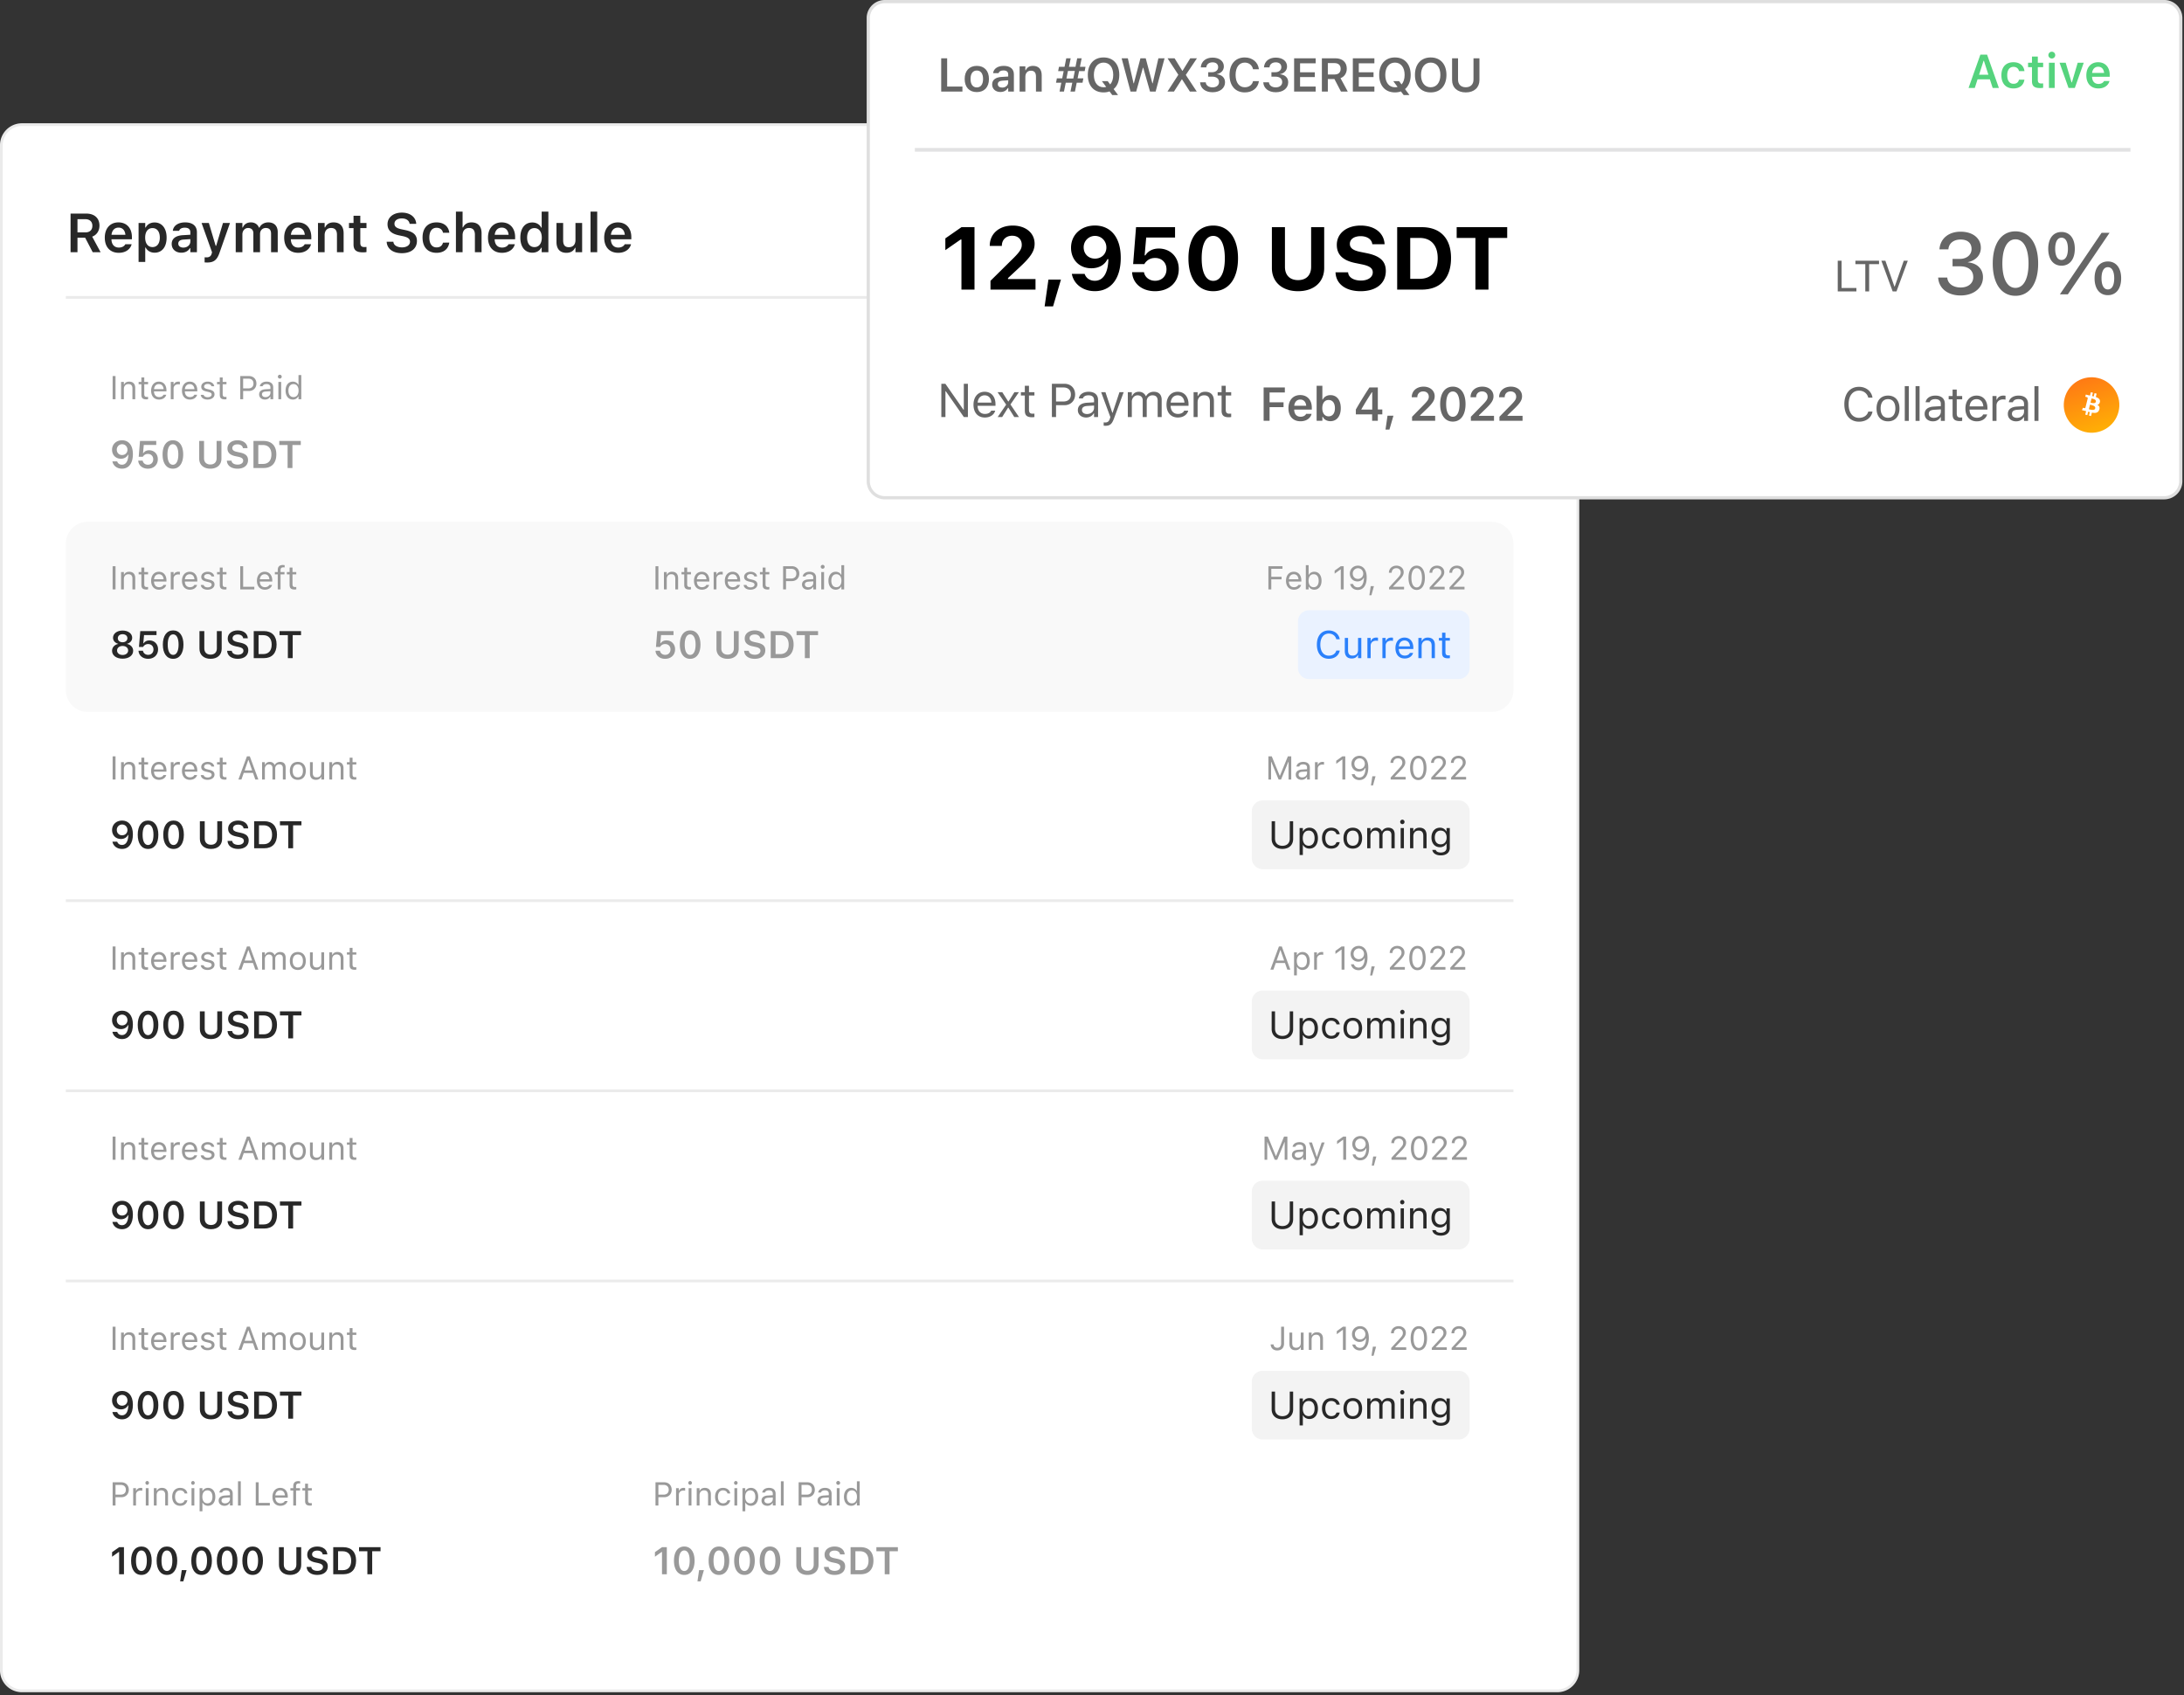 <svg xmlns="http://www.w3.org/2000/svg" width="567" height="440" fill="none" viewBox="0 0 567 440"><rect x="0" y="0" width="567" height="440" fill="#333333" stroke="none"/><g clip-path="url(#a)"><path fill="#fff" d="M404.305 32.356H5.694a5.338 5.338 0 0 0-5.339 5.338v395.882a5.339 5.339 0 0 0 5.339 5.339h398.611a5.338 5.338 0 0 0 5.338-5.339V37.694a5.338 5.338 0 0 0-5.338-5.338Z"/><path fill="#282828" d="M18.321 65.472h1.794v-3.774h1.988l1.967 3.774h2.05l-2.19-4.045c1.19-.431 1.892-1.53 1.892-2.857v-.014c0-1.912-1.293-3.114-3.448-3.114H18.32v10.03Zm1.794-5.15v-3.428h2.036c1.14 0 1.829.654 1.829 1.703v.014c0 1.078-.66 1.71-1.794 1.71h-2.071Zm10.719 5.303c2.064 0 3.079-1.189 3.322-2.169l.021-.062H32.53l-.021.048c-.167.348-.702.82-1.64.82-1.175 0-1.912-.792-1.933-2.154h5.31v-.57c0-2.294-1.334-3.81-3.496-3.81s-3.545 1.564-3.545 3.956v.007c0 2.419 1.37 3.934 3.629 3.934Zm-.063-6.541c.966 0 1.668.619 1.786 1.863H28.95c.132-1.21.855-1.863 1.82-1.863Zm5.206 8.912h1.731v-3.733h.118c.397.82 1.266 1.334 2.308 1.334 1.926 0 3.121-1.494 3.121-3.913v-.014c0-2.405-1.216-3.92-3.12-3.92-1.064 0-1.892.486-2.309 1.313h-.118v-1.189h-1.73v10.122Zm3.615-3.858c-1.175 0-1.905-.939-1.905-2.461v-.014c0-1.522.73-2.454 1.905-2.454 1.182 0 1.898.932 1.898 2.46v.015c0 1.522-.716 2.454-1.898 2.454Zm7.48 1.46c1 0 1.807-.432 2.224-1.168h.118v1.042h1.71V60.28c0-1.606-1.098-2.552-3.052-2.552-1.807 0-3.03.849-3.197 2.128l-.007.062h1.634l.006-.028c.174-.5.689-.785 1.481-.785.932 0 1.425.417 1.425 1.175v.653l-1.953.118c-1.85.111-2.885.904-2.885 2.26v.013c0 1.383 1.05 2.273 2.496 2.273Zm-.786-2.357v-.014c0-.626.452-.98 1.418-1.043l1.71-.111v.612c0 .903-.771 1.585-1.814 1.585-.765 0-1.314-.383-1.314-1.03Zm7.493 4.9c1.683 0 2.552-.604 3.205-2.509l2.725-7.758h-1.821l-1.766 5.937h-.132l-1.773-5.937h-1.89l2.718 7.605-.09.348c-.188.688-.612.98-1.322.98-.18 0-.375-.007-.514-.021v1.328c.209.02.452.027.66.027Zm7.417-2.669h1.731V60.85c0-.946.626-1.669 1.48-1.669.849 0 1.37.522 1.37 1.363v4.928h1.731v-4.747c0-.87.584-1.544 1.488-1.544.924 0 1.376.5 1.376 1.488v4.803h1.73v-5.227c0-1.578-.917-2.517-2.446-2.517-1.056 0-1.932.543-2.3 1.37h-.119c-.327-.841-1.077-1.37-2.106-1.37-.994 0-1.759.48-2.086 1.328h-.118v-1.181h-1.73v7.597Zm16.21.153c2.065 0 3.08-1.189 3.323-2.169l.021-.062h-1.647l-.021.048c-.167.348-.702.82-1.64.82-1.175 0-1.912-.792-1.933-2.154h5.31v-.57c0-2.294-1.334-3.81-3.496-3.81-2.161 0-3.545 1.564-3.545 3.956v.007c0 2.419 1.37 3.934 3.629 3.934Zm-.062-6.541c.966 0 1.669.619 1.787 1.863h-3.608c.132-1.21.855-1.863 1.821-1.863Zm5.207 6.388h1.73v-4.428c0-1.14.64-1.863 1.669-1.863 1.05 0 1.529.598 1.529 1.78v4.511h1.73v-4.914c0-1.808-.924-2.83-2.62-2.83-1.098 0-1.828.494-2.19 1.307h-.118v-1.16h-1.73v7.597Zm11.692.035c.333 0 .653-.028.903-.077v-1.334a5.05 5.05 0 0 1-.584.028c-.723 0-1.022-.32-1.022-1.078v-3.83h1.606v-1.342H93.54v-1.863h-1.758v1.863H90.6v1.342h1.182v4.24c0 1.467.716 2.05 2.46 2.05Zm10.086.215c2.405 0 3.913-1.223 3.913-3.176v-.007c0-1.516-.882-2.364-2.996-2.809l-1.077-.229c-1.251-.264-1.759-.709-1.759-1.418v-.007c0-.855.793-1.376 1.905-1.376 1.147-.007 1.891.549 2.016 1.327l.014.084h1.717l-.007-.09c-.125-1.613-1.509-2.83-3.733-2.83-2.169 0-3.712 1.21-3.712 3.003v.007c0 1.495.89 2.454 2.94 2.885l1.078.222c1.293.278 1.814.716 1.814 1.44v.006c0 .862-.848 1.46-2.058 1.46-1.272 0-2.168-.556-2.252-1.397l-.007-.07h-1.738l.007.098c.126 1.73 1.606 2.877 3.935 2.877Zm9.009-.097c1.925 0 3.044-1.036 3.294-2.593l.014-.055-1.633.007-.014.027c-.216.8-.765 1.21-1.661 1.21-1.175 0-1.877-.945-1.877-2.558v-.014c0-1.592.695-2.523 1.877-2.523.945 0 1.508.528 1.668 1.265l.007.02h1.633v-.027c-.194-1.571-1.362-2.656-3.315-2.656-2.287 0-3.629 1.467-3.629 3.921v.014c0 2.481 1.349 3.962 3.636 3.962Zm5.025-.153h1.731v-4.428c0-1.14.64-1.863 1.668-1.863 1.05 0 1.53.598 1.53 1.78v4.511h1.731v-4.914c0-1.808-.925-2.83-2.621-2.83-1.098 0-1.828.494-2.19 1.307h-.118v-4.1h-1.731v10.537Zm11.956.153c2.065 0 3.08-1.189 3.323-2.169l.021-.062h-1.647l-.021.048c-.167.348-.702.82-1.641.82-1.175 0-1.911-.792-1.932-2.154h5.311v-.57c0-2.294-1.335-3.81-3.497-3.81s-3.545 1.564-3.545 3.956v.007c0 2.419 1.369 3.934 3.628 3.934Zm-.062-6.541c.966 0 1.668.619 1.786 1.863h-3.607c.132-1.21.855-1.863 1.821-1.863Zm7.945 6.513c1.071 0 1.891-.486 2.308-1.313h.118v1.188h1.738V54.934h-1.738v4.15h-.118c-.396-.82-1.265-1.335-2.308-1.335-1.925 0-3.114 1.502-3.114 3.92v.015c0 2.405 1.21 3.913 3.114 3.913Zm.542-1.46c-1.181 0-1.897-.924-1.897-2.453v-.014c0-1.53.723-2.46 1.897-2.46 1.175 0 1.912.938 1.912 2.46v.014c0 1.522-.73 2.454-1.912 2.454Zm8.314 1.488c1.098 0 1.87-.493 2.224-1.307h.119v1.154h1.73v-7.597h-1.73v4.427c0 1.14-.598 1.863-1.717 1.863-1.043 0-1.481-.598-1.481-1.772v-4.519h-1.731v4.915c0 1.807.876 2.836 2.586 2.836Zm6.256-.153h1.731V54.934h-1.731v10.538Zm7.174.153c2.064 0 3.079-1.189 3.322-2.169l.021-.062h-1.647l-.021.048c-.167.348-.702.82-1.64.82-1.175 0-1.912-.792-1.933-2.154h5.311v-.57c0-2.294-1.335-3.81-3.497-3.81-2.161 0-3.545 1.564-3.545 3.956v.007c0 2.419 1.37 3.934 3.629 3.934Zm-.063-6.541c.966 0 1.669.619 1.787 1.863h-3.608c.132-1.21.855-1.863 1.821-1.863Z"/><path stroke="#EBEBEB" stroke-width=".712" d="M17.084 77.2h375.833"/><path fill="#999" d="M29.24 103.639h.75v-6.018h-.75v6.018Zm2.194 0h.726v-2.661c0-.788.454-1.272 1.172-1.272.717 0 1.05.388 1.05 1.197v2.736h.726v-2.911c0-1.068-.563-1.664-1.572-1.664-.663 0-1.084.28-1.31.755h-.066v-.676h-.726v4.496Zm6.586.033c.141 0 .279-.016.42-.041v-.618a2.915 2.915 0 0 1-.333.017c-.467 0-.65-.213-.65-.742v-2.545h.984v-.6h-.985v-1.164h-.75v1.164h-.71v.6h.71v2.728c0 .859.388 1.201 1.314 1.201Zm3.274.046c1.059 0 1.701-.6 1.856-1.209l.008-.034h-.726l-.017.038c-.12.271-.496.559-1.105.559-.8 0-1.314-.542-1.334-1.473h3.236v-.283c0-1.343-.742-2.252-1.964-2.252s-2.015.951-2.015 2.339v.005c0 1.409.776 2.31 2.06 2.31Zm-.05-4.008c.663 0 1.155.421 1.23 1.31h-2.486c.08-.855.588-1.31 1.255-1.31Zm3.094 3.929h.726v-2.786c0-.659.492-1.097 1.184-1.097.159 0 .297.017.447.042v-.705a2.438 2.438 0 0 0-.363-.03c-.61 0-1.03.276-1.201.747h-.067v-.667h-.726v4.496Zm4.963.079c1.06 0 1.702-.6 1.856-1.209l.009-.034h-.726l-.017.038c-.12.271-.496.559-1.105.559-.8 0-1.314-.542-1.334-1.473h3.236v-.283c0-1.343-.742-2.252-1.965-2.252-1.222 0-2.014.951-2.014 2.339v.005c0 1.409.776 2.31 2.06 2.31Zm-.05-4.008c.663 0 1.156.421 1.23 1.31h-2.485c.08-.855.588-1.31 1.255-1.31Zm4.638 4.008c1.022 0 1.802-.555 1.802-1.355v-.009c0-.642-.409-1.009-1.255-1.213l-.693-.167c-.53-.129-.755-.321-.755-.626v-.008c0-.396.392-.672.926-.672.542 0 .893.246.989.601h.713c-.1-.734-.755-1.205-1.698-1.205-.955 0-1.672.563-1.672 1.309v.004c0 .647.38 1.014 1.222 1.214l.696.167c.555.133.785.346.785.651v.008c0 .409-.43.696-1.035.696-.575 0-.934-.246-1.055-.621h-.742c.083.742.771 1.226 1.772 1.226Zm4.484-.046c.142 0 .28-.016.421-.041v-.618a2.916 2.916 0 0 1-.334.017c-.467 0-.65-.213-.65-.742v-2.545h.984v-.6h-.984v-1.164h-.751v1.164h-.709v.6h.709v2.728c0 .859.388 1.201 1.314 1.201Zm4-.033h.75v-2.148h1.518c1.13 0 1.931-.797 1.931-1.94v-.008c0-1.143-.8-1.922-1.93-1.922h-2.27v6.018Zm2.077-5.351c.859 0 1.355.471 1.355 1.264v.008c0 .792-.496 1.264-1.356 1.264h-1.326v-2.536h1.327Zm4.329 5.43c.605 0 1.076-.263 1.36-.742h.066v.663h.726v-3.078c0-.934-.613-1.497-1.71-1.497-.96 0-1.643.475-1.76 1.18l-.004.025h.725l.004-.013c.117-.35.472-.55 1.01-.55.671 0 1.01.3 1.01.855v.409l-1.29.079c-1.046.062-1.639.525-1.639 1.326v.009c0 .817.647 1.334 1.502 1.334Zm-.76-1.351v-.008c0-.447.301-.689.985-.73l1.201-.075v.408c0 .643-.538 1.126-1.276 1.126-.522 0-.91-.267-.91-.721Zm4.622-4.092c.275 0 .5-.225.5-.5s-.225-.5-.5-.5-.5.225-.5.5.225.5.5.5Zm-.367 5.364h.725v-4.496h-.725v4.496Zm3.754.079c.625 0 1.126-.296 1.4-.796h.068v.717h.725v-6.281h-.725v2.494h-.067c-.246-.48-.784-.788-1.401-.788-1.143 0-1.886.913-1.886 2.323v.008c0 1.401.747 2.323 1.886 2.323Zm.166-.642c-.821 0-1.31-.634-1.31-1.681v-.008c0-1.047.489-1.681 1.31-1.681.818 0 1.318.642 1.318 1.681v.008c0 1.039-.5 1.681-1.318 1.681ZM31.699 114.289c-1.523 0-2.608 1.042-2.608 2.467v.01c0 1.333.944 2.316 2.292 2.316.963 0 1.576-.491 1.834-1.046h.097c0 .054-.005.107-.005.161-.053 1.343-.525 2.433-1.64 2.433-.617 0-1.05-.321-1.235-.813l-.015-.049h-1.236l.01.054c.224 1.075 1.187 1.839 2.477 1.839 1.766 0 2.832-1.401 2.832-3.766v-.01c0-2.53-1.304-3.596-2.803-3.596Zm-.005 3.83c-.798 0-1.377-.584-1.377-1.397v-.009c0-.784.618-1.402 1.392-1.402.778 0 1.386.628 1.386 1.431v.01c0 .793-.608 1.367-1.4 1.367Zm6.695 3.542c1.519 0 2.584-.997 2.584-2.457v-.01c0-1.343-.949-2.316-2.258-2.316-.661 0-1.206.282-1.498.754h-.083l.195-2.136h3.236v-1.031H36.35l-.34 4.111h1.074c.083-.155.2-.292.326-.399.258-.233.599-.35.993-.35.803 0 1.377.574 1.377 1.392v.009c0 .828-.564 1.407-1.387 1.407-.72 0-1.25-.458-1.343-1.032l-.005-.034h-1.158l.005.063c.093 1.153 1.061 2.029 2.496 2.029Zm6.491 0c1.67 0 2.682-1.416 2.682-3.683v-.01c0-2.267-1.012-3.679-2.681-3.679-1.67 0-2.672 1.412-2.672 3.679v.01c0 2.267 1.002 3.683 2.671 3.683Zm0-1.017c-.895 0-1.406-1.002-1.406-2.666v-.01c0-1.664.511-2.657 1.407-2.657.895 0 1.416.993 1.416 2.657v.01c0 1.664-.521 2.666-1.416 2.666Zm9.722 1.017c1.786 0 2.886-1.046 2.886-2.593v-4.603h-1.255v4.501c0 .968-.584 1.61-1.626 1.61-1.046 0-1.635-.642-1.635-1.61v-4.501h-1.255v4.603c0 1.547 1.11 2.593 2.886 2.593Zm7.051 0c1.684 0 2.74-.856 2.74-2.223v-.005c0-1.061-.618-1.655-2.098-1.966l-.754-.161c-.876-.185-1.23-.496-1.23-.992v-.005c0-.599.554-.964 1.332-.964.803-.004 1.324.385 1.411.93l.01.058h1.202l-.005-.063c-.087-1.129-1.056-1.981-2.613-1.981-1.518 0-2.598.847-2.598 2.103v.004c0 1.047.623 1.718 2.058 2.02l.754.155c.905.195 1.27.502 1.27 1.008v.005c0 .603-.593 1.021-1.44 1.021-.89 0-1.518-.389-1.577-.978l-.004-.048h-1.217l.005.068c.088 1.211 1.124 2.014 2.754 2.014Zm4.15-.175h2.633c2.102 0 3.304-1.289 3.304-3.537v-.01c0-2.199-1.216-3.474-3.304-3.474h-2.632v7.021Zm1.256-1.056v-4.909h1.212c1.377 0 2.19.895 2.19 2.437v.01c0 1.577-.794 2.462-2.19 2.462h-1.212Zm7.605 1.056h1.256v-5.965h2.165v-1.056h-5.581v1.056h2.16v5.965ZM331.584 103.781c1.113 0 1.772-.676 1.772-1.815v-4.345h-.751v4.337c0 .734-.358 1.13-1.026 1.13-.596 0-.892-.379-.938-.834l-.004-.041h-.751l.004.058c.063.863.651 1.51 1.694 1.51Zm4.45-.063c.604 0 1.076-.263 1.359-.742h.067v.663h.726v-3.078c0-.934-.613-1.497-1.71-1.497-.959 0-1.643.475-1.76 1.18l-.004.025h.725l.004-.013c.117-.35.472-.55 1.01-.55.671 0 1.009.3 1.009.855v.409l-1.289.079c-1.047.062-1.639.525-1.639 1.326v.009c0 .817.647 1.334 1.502 1.334Zm-.759-1.351v-.008c0-.447.3-.689.984-.73l1.201-.075v.408c0 .643-.538 1.126-1.276 1.126-.522 0-.909-.267-.909-.721Zm4.237 1.272h.726v-2.661c0-.788.454-1.272 1.172-1.272.717 0 1.051.388 1.051 1.197v2.736h.726v-2.911c0-1.068-.564-1.664-1.573-1.664-.663 0-1.084.28-1.309.755h-.067v-.676h-.726v4.496Zm8.859 0h.75v-6.018h-.746l-1.602 1.15v.793l1.531-1.11h.067v5.185Zm4.458-6.16c-1.213 0-2.106.871-2.106 2.073v.008c0 1.155.843 2.014 1.973 2.014.813 0 1.38-.438 1.601-.93h.08c0 .046 0 .096-.005.142-.045 1.256-.492 2.323-1.584 2.323-.609 0-1.031-.313-1.214-.817l-.017-.046h-.755l.013.054c.204.888.955 1.481 1.964 1.481 1.46 0 2.315-1.201 2.315-3.253v-.009c0-2.264-1.164-3.04-2.265-3.04Zm-.004 3.441c-.78 0-1.347-.576-1.347-1.377v-.008c0-.78.605-1.393 1.36-1.393.763 0 1.359.626 1.359 1.418v.004c0 .784-.592 1.356-1.372 1.356Zm2.961 4.25h.538l.655-2.374h-.83l-.363 2.374Zm5.118-1.531h3.895v-.676h-2.853v-.066l1.368-1.414c1.089-1.122 1.385-1.623 1.385-2.31v-.01c0-.971-.805-1.684-1.856-1.684-1.151 0-1.977.767-1.981 1.835l.008.004.718.004.004-.008c0-.71.48-1.18 1.201-1.18.709 0 1.139.475 1.139 1.11v.007c0 .526-.225.839-.993 1.669l-2.035 2.202v.517Zm7.169.142c1.331 0 2.132-1.214 2.132-3.149v-.009c0-1.935-.801-3.144-2.132-3.144-1.33 0-2.123 1.21-2.123 3.144v.009c0 1.935.793 3.149 2.123 3.149Zm0-.655c-.863 0-1.368-.959-1.368-2.494v-.009c0-1.534.505-2.485 1.368-2.485.864 0 1.377.95 1.377 2.485v.009c0 1.535-.513 2.494-1.377 2.494Zm3.366.513h3.896v-.676h-2.853v-.066l1.368-1.414c1.088-1.122 1.384-1.623 1.384-2.31v-.01c0-.971-.805-1.684-1.856-1.684-1.151 0-1.976.767-1.981 1.835l.009.004.717.004.004-.008c0-.71.48-1.18 1.201-1.18.709 0 1.139.475 1.139 1.11v.007c0 .526-.225.839-.993 1.669l-2.035 2.202v.517Zm5.155 0h3.896v-.676h-2.853v-.066l1.368-1.414c1.088-1.122 1.384-1.623 1.384-2.31v-.01c0-.971-.804-1.684-1.856-1.684-1.151 0-1.976.767-1.981 1.835l.009.004.717.004.004-.008c0-.71.48-1.18 1.201-1.18.709 0 1.139.475 1.139 1.11v.007c0 .526-.225.839-.993 1.669l-2.035 2.202v.517Z"/><path fill="#F3F3F3" d="M378.681 109.062h-23.847a2.848 2.848 0 0 0-2.848 2.847v12.153a2.848 2.848 0 0 0 2.848 2.847h23.847a2.847 2.847 0 0 0 2.847-2.847v-12.153a2.847 2.847 0 0 0-2.847-2.847Z"/><path fill="#999" d="M357.153 121.486h.876v-2.506h1.771c1.319 0 2.253-.929 2.253-2.262v-.01c0-1.333-.934-2.243-2.253-2.243h-2.647v7.021Zm2.423-6.243c1.003 0 1.582.55 1.582 1.475v.009c0 .925-.579 1.475-1.582 1.475h-1.547v-2.959h1.547Zm5.051 6.336c.706 0 1.255-.307 1.586-.867h.078v.774h.847v-3.591c0-1.09-.715-1.747-1.995-1.747-1.119 0-1.917.555-2.054 1.377l-.004.029h.846l.005-.014c.136-.409.55-.642 1.178-.642.783 0 1.177.35 1.177.997v.477l-1.503.092c-1.222.073-1.913.613-1.913 1.548v.009c0 .954.755 1.558 1.752 1.558Zm-.885-1.577v-.01c0-.52.35-.803 1.148-.851l1.401-.088v.477c0 .749-.627 1.314-1.489 1.314-.608 0-1.06-.312-1.06-.842Zm5.391-4.773a.586.586 0 0 0 .584-.584.586.586 0 0 0-.584-.584.586.586 0 0 0-.584.584c0 .321.263.584.584.584Zm-.428 6.257h.846v-5.245h-.846v5.245Zm4.379.093c.73 0 1.314-.346 1.635-.93h.078v.837h.846v-7.328h-.846v2.91h-.078c-.287-.56-.915-.92-1.635-.92-1.333 0-2.199 1.066-2.199 2.711v.009c0 1.635.871 2.711 2.199 2.711Zm.195-.75c-.959 0-1.528-.739-1.528-1.961v-.009c0-1.222.569-1.961 1.528-1.961.953 0 1.537.749 1.537 1.961v.009c0 1.212-.584 1.961-1.537 1.961Z"/><path fill="#F9F9F9" d="M387.223 135.451H22.778a5.694 5.694 0 0 0-5.694 5.694v37.966a5.694 5.694 0 0 0 5.694 5.694h364.445a5.694 5.694 0 0 0 5.694-5.694v-37.966a5.694 5.694 0 0 0-5.694-5.694Z"/><path fill="#999" d="M29.24 152.993h.75v-6.018h-.75v6.018Zm2.194 0h.726v-2.661c0-.788.454-1.272 1.172-1.272.717 0 1.05.388 1.05 1.197v2.736h.726v-2.911c0-1.068-.563-1.664-1.572-1.664-.663 0-1.084.279-1.31.755h-.066v-.676h-.726v4.496Zm6.586.034c.141 0 .279-.017.42-.042v-.617a3.157 3.157 0 0 1-.333.016c-.467 0-.65-.212-.65-.742v-2.544h.984v-.601h-.985v-1.164h-.75v1.164h-.71v.601h.71v2.727c0 .86.388 1.202 1.314 1.202Zm3.274.045c1.059 0 1.701-.6 1.856-1.209l.008-.033h-.726l-.017.037c-.12.271-.496.559-1.105.559-.8 0-1.314-.542-1.334-1.472h3.236v-.284c0-1.343-.742-2.252-1.964-2.252s-2.015.951-2.015 2.34v.004c0 1.41.776 2.31 2.06 2.31Zm-.05-4.008c.663 0 1.155.422 1.23 1.31h-2.486c.08-.855.588-1.31 1.255-1.31Zm3.094 3.929h.726v-2.786c0-.659.492-1.097 1.184-1.097.159 0 .297.017.447.042v-.705a2.513 2.513 0 0 0-.363-.029c-.61 0-1.03.275-1.201.746h-.067v-.667h-.726v4.496Zm4.963.079c1.06 0 1.702-.6 1.856-1.209l.009-.033h-.726l-.017.037c-.12.271-.496.559-1.105.559-.8 0-1.314-.542-1.334-1.472h3.236v-.284c0-1.343-.742-2.252-1.965-2.252-1.222 0-2.014.951-2.014 2.34v.004c0 1.41.776 2.31 2.06 2.31Zm-.05-4.008c.663 0 1.156.422 1.23 1.31h-2.485c.08-.855.588-1.31 1.255-1.31Zm4.638 4.008c1.022 0 1.802-.554 1.802-1.355v-.008c0-.643-.409-1.01-1.255-1.214l-.693-.167c-.53-.129-.755-.321-.755-.626v-.008c0-.396.392-.671.926-.671.542 0 .893.246.989.6h.713c-.1-.734-.755-1.205-1.698-1.205-.955 0-1.672.563-1.672 1.309v.005c0 .646.38 1.013 1.222 1.213l.696.167c.555.134.785.346.785.651v.008c0 .409-.43.697-1.035.697-.575 0-.934-.246-1.055-.622h-.742c.083.743.771 1.226 1.772 1.226Zm4.484-.045c.142 0 .28-.017.421-.042v-.617a3.159 3.159 0 0 1-.334.016c-.467 0-.65-.212-.65-.742v-2.544h.984v-.601h-.984v-1.164h-.751v1.164h-.709v.601h.709v2.727c0 .86.388 1.202 1.314 1.202Zm4-.034h3.653v-.675h-2.903v-5.343h-.75v6.018Zm6.39.079c1.058 0 1.7-.6 1.855-1.209l.008-.033h-.725l-.017.037c-.121.271-.496.559-1.105.559-.801 0-1.314-.542-1.335-1.472h3.237v-.284c0-1.343-.743-2.252-1.965-2.252s-2.014.951-2.014 2.34v.004c0 1.41.776 2.31 2.06 2.31Zm-.051-4.008c.663 0 1.155.422 1.23 1.31h-2.485c.079-.855.588-1.31 1.255-1.31Zm3.395 3.929h.726v-3.895h1.022v-.601h-1.022v-.48c0-.492.208-.746.725-.746.13 0 .25.004.338.021v-.58a2.533 2.533 0 0 0-.484-.042c-.855 0-1.305.43-1.305 1.327v.5h-.747v.601h.747v3.895Zm4.392.034c.142 0 .28-.017.421-.042v-.617a3.156 3.156 0 0 1-.334.016c-.467 0-.65-.212-.65-.742v-2.544h.984v-.601h-.984v-1.164h-.751v1.164h-.709v.601h.709v2.727c0 .86.388 1.202 1.314 1.202Z"/><path fill="#282828" d="M31.83 170.981c1.616 0 2.74-.836 2.74-2.038v-.01c0-.9-.652-1.596-1.591-1.786v-.029c.803-.214 1.338-.803 1.338-1.557v-.01c0-1.08-1.032-1.873-2.487-1.873s-2.486.793-2.486 1.873v.01c0 .754.535 1.343 1.338 1.557v.029c-.934.19-1.591.886-1.591 1.786v.01c0 1.202 1.124 2.038 2.74 2.038Zm0-4.262c-.734 0-1.245-.428-1.245-1.041v-.01c0-.613.51-1.041 1.245-1.041.735 0 1.246.428 1.246 1.041v.01c0 .613-.511 1.041-1.246 1.041Zm0 3.304c-.841 0-1.44-.487-1.44-1.163v-.01c0-.681.589-1.172 1.44-1.172.847 0 1.44.491 1.44 1.172v.01c0 .676-.598 1.163-1.44 1.163Zm6.628.993c1.518 0 2.583-.998 2.583-2.458v-.009c0-1.343-.948-2.317-2.257-2.317-.662 0-1.207.283-1.5.755h-.082l.195-2.137h3.236v-1.031h-4.214l-.34 4.112h1.075c.082-.156.199-.292.326-.399.258-.234.598-.351.992-.351.803 0 1.377.574 1.377 1.392v.01c0 .827-.564 1.406-1.386 1.406-.72 0-1.251-.458-1.343-1.032l-.005-.034h-1.159l.005.063c.093 1.154 1.061 2.03 2.497 2.03Zm6.49 0c1.67 0 2.682-1.416 2.682-3.684v-.01c0-2.267-1.012-3.678-2.681-3.678-1.67 0-2.672 1.411-2.672 3.678v.01c0 2.268 1.003 3.684 2.672 3.684Zm0-1.017c-.895 0-1.406-1.003-1.406-2.667v-.01c0-1.664.511-2.656 1.407-2.656.895 0 1.416.992 1.416 2.656v.01c0 1.664-.521 2.667-1.416 2.667Zm9.723 1.017c1.785 0 2.885-1.047 2.885-2.594v-4.603h-1.255v4.501c0 .968-.584 1.61-1.626 1.61-1.046 0-1.634-.642-1.634-1.61v-4.501h-1.256v4.603c0 1.547 1.11 2.594 2.886 2.594Zm7.05 0c1.684 0 2.74-.857 2.74-2.224v-.005c0-1.061-.618-1.654-2.097-1.966l-.755-.16c-.876-.185-1.23-.497-1.23-.993v-.005c0-.598.554-.963 1.333-.963.802-.005 1.323.384 1.41.929l.01.058h1.202l-.005-.063c-.087-1.129-1.055-1.98-2.613-1.98-1.518 0-2.598.846-2.598 2.102v.005c0 1.046.623 1.717 2.058 2.019l.755.156c.905.194 1.27.501 1.27 1.007v.005c0 .603-.594 1.022-1.44 1.022-.891 0-1.519-.39-1.577-.978l-.005-.049h-1.217l.005.068c.088 1.212 1.124 2.015 2.754 2.015Zm4.15-.176h2.633c2.102 0 3.304-1.289 3.304-3.537v-.01c0-2.199-1.216-3.474-3.304-3.474h-2.632v7.021Zm1.256-1.056v-4.909h1.212c1.377 0 2.19.895 2.19 2.438v.009c0 1.577-.794 2.462-2.19 2.462h-1.212Zm7.606 1.056h1.255v-5.965h2.165v-1.056h-5.58v1.056h2.16v5.965Z"/><path fill="#999" d="M170.178 152.993h.75v-6.018h-.75v6.018Zm2.193 0h.726v-2.661c0-.788.455-1.272 1.172-1.272.717 0 1.051.388 1.051 1.197v2.736h.726v-2.911c0-1.068-.563-1.664-1.573-1.664-.663 0-1.084.279-1.309.755h-.067v-.676h-.726v4.496Zm6.586.034c.142 0 .279-.017.421-.042v-.617a3.143 3.143 0 0 1-.333.016c-.468 0-.651-.212-.651-.742v-2.544h.984v-.601h-.984v-1.164h-.751v1.164h-.709v.601h.709v2.727c0 .86.388 1.202 1.314 1.202Zm3.274.045c1.059 0 1.702-.6 1.856-1.209l.008-.033h-.725l-.017.037c-.121.271-.496.559-1.105.559-.801 0-1.314-.542-1.335-1.472h3.237v-.284c0-1.343-.743-2.252-1.965-2.252s-2.014.951-2.014 2.34v.004c0 1.41.775 2.31 2.06 2.31Zm-.05-4.008c.663 0 1.155.422 1.23 1.31h-2.485c.079-.855.588-1.31 1.255-1.31Zm3.095 3.929h.725v-2.786c0-.659.492-1.097 1.185-1.097.158 0 .296.017.446.042v-.705a2.512 2.512 0 0 0-.363-.029c-.609 0-1.03.275-1.201.746h-.067v-.667h-.725v4.496Zm4.963.079c1.059 0 1.701-.6 1.856-1.209l.008-.033h-.726l-.016.037c-.121.271-.497.559-1.106.559-.8 0-1.313-.542-1.334-1.472h3.236v-.284c0-1.343-.742-2.252-1.964-2.252s-2.015.951-2.015 2.34v.004c0 1.41.776 2.31 2.061 2.31Zm-.05-4.008c.663 0 1.155.422 1.23 1.31h-2.486c.08-.855.588-1.31 1.256-1.31Zm4.638 4.008c1.021 0 1.801-.554 1.801-1.355v-.008c0-.643-.408-1.01-1.255-1.214l-.692-.167c-.53-.129-.755-.321-.755-.626v-.008c0-.396.392-.671.926-.671.542 0 .892.246.988.6h.713c-.1-.734-.755-1.205-1.697-1.205-.955 0-1.673.563-1.673 1.309v.005c0 .646.38 1.013 1.222 1.213l.697.167c.555.134.784.346.784.651v.008c0 .409-.43.697-1.034.697-.576 0-.935-.246-1.056-.622h-.742c.083.743.772 1.226 1.773 1.226Zm4.483-.045c.142 0 .28-.017.421-.042v-.617a3.143 3.143 0 0 1-.333.016c-.467 0-.651-.212-.651-.742v-2.544h.984v-.601h-.984v-1.164h-.751v1.164h-.709v.601h.709v2.727c0 .86.388 1.202 1.314 1.202Zm4-.034h.751v-2.148h1.518c1.13 0 1.931-.796 1.931-1.939v-.008c0-1.143-.801-1.923-1.931-1.923h-2.269v6.018Zm2.077-5.351c.859 0 1.355.471 1.355 1.264v.008c0 .793-.496 1.264-1.355 1.264h-1.326v-2.536h1.326Zm4.329 5.43c.605 0 1.076-.262 1.36-.742h.067v.663h.725v-3.078c0-.934-.613-1.497-1.71-1.497-.959 0-1.643.475-1.76 1.18l-.004.025h.726l.004-.012c.117-.351.471-.551 1.009-.551.672 0 1.01.3 1.01.855v.409l-1.289.079c-1.047.063-1.639.526-1.639 1.326v.009c0 .817.646 1.334 1.501 1.334Zm-.759-1.351v-.008c0-.447.3-.688.984-.73l1.202-.075v.409c0 .642-.538 1.126-1.277 1.126-.521 0-.909-.267-.909-.722Zm4.621-4.091a.502.502 0 1 0-.5-.501c0 .275.225.501.5.501Zm-.367 5.363h.726v-4.496h-.726v4.496Zm3.754.079c.625 0 1.126-.296 1.401-.796h.067v.717h.726v-6.281h-.726v2.494h-.067c-.246-.479-.784-.788-1.401-.788-1.143 0-1.885.913-1.885 2.323v.008c0 1.402.746 2.323 1.885 2.323Zm.167-.642c-.822 0-1.31-.634-1.31-1.681v-.008c0-1.047.488-1.681 1.31-1.681.817 0 1.318.642 1.318 1.681v.008c0 1.039-.501 1.681-1.318 1.681ZM172.68 171.016c1.518 0 2.584-.998 2.584-2.458v-.009c0-1.343-.949-2.317-2.258-2.317-.662 0-1.207.283-1.499.755h-.082l.194-2.137h3.236v-1.031h-4.214l-.34 4.112h1.075c.083-.156.199-.292.326-.399.258-.234.598-.351.993-.351.802 0 1.377.574 1.377 1.392v.01c0 .827-.565 1.406-1.387 1.406-.72 0-1.251-.458-1.343-1.032l-.005-.034h-1.158l.005.063c.092 1.154 1.061 2.03 2.496 2.03Zm6.491 0c1.669 0 2.681-1.416 2.681-3.684v-.01c0-2.267-1.012-3.678-2.681-3.678s-2.671 1.411-2.671 3.678v.01c0 2.268 1.002 3.684 2.671 3.684Zm0-1.017c-.895 0-1.406-1.003-1.406-2.667v-.01c0-1.664.511-2.656 1.406-2.656.895 0 1.416.992 1.416 2.656v.01c0 1.664-.521 2.667-1.416 2.667Zm9.722 1.017c1.786 0 2.886-1.047 2.886-2.594v-4.603h-1.256v4.501c0 .968-.584 1.61-1.625 1.61-1.046 0-1.635-.642-1.635-1.61v-4.501h-1.255v4.603c0 1.547 1.109 2.594 2.885 2.594Zm7.051 0c1.683 0 2.739-.857 2.739-2.224v-.005c0-1.061-.618-1.654-2.097-1.966l-.754-.16c-.876-.185-1.231-.497-1.231-.993v-.005c0-.598.554-.963 1.333-.963.803-.005 1.323.384 1.411.929l.01.058h1.202l-.005-.063c-.088-1.129-1.056-1.98-2.613-1.98-1.518 0-2.599.846-2.599 2.102v.005c0 1.046.623 1.717 2.059 2.019l.754.156c.905.194 1.27.501 1.27 1.007v.005c0 .603-.594 1.022-1.44 1.022-.891 0-1.519-.39-1.577-.978l-.005-.049h-1.216l.005.068c.087 1.212 1.124 2.015 2.754 2.015Zm4.15-.176h2.633c2.102 0 3.304-1.289 3.304-3.537v-.01c0-2.199-1.217-3.474-3.304-3.474h-2.633v7.021Zm1.256-1.056v-4.909h1.211c1.377 0 2.19.895 2.19 2.438v.009c0 1.577-.793 2.462-2.19 2.462h-1.211Zm7.605 1.056h1.255v-5.965h2.166v-1.056h-5.581v1.056h2.16v5.965ZM329.295 152.993h.75v-2.607h2.666v-.667h-2.666v-2.069h2.903v-.675h-3.653v6.018Zm6.631.079c1.06 0 1.702-.6 1.856-1.209l.009-.033h-.726l-.017.037c-.121.271-.496.559-1.105.559-.801 0-1.314-.542-1.335-1.472h3.237v-.284c0-1.343-.743-2.252-1.965-2.252s-2.014.951-2.014 2.34v.004c0 1.41.776 2.31 2.06 2.31Zm-.05-4.008c.663 0 1.155.422 1.231 1.31h-2.486c.079-.855.588-1.31 1.255-1.31Zm5.33 4.008c1.139 0 1.886-.921 1.886-2.323v-.008c0-1.41-.743-2.323-1.886-2.323-.617 0-1.155.309-1.401.788h-.067v-2.494h-.725v6.281h.725v-.717h.067c.275.5.776.796 1.401.796Zm-.166-.642c-.818 0-1.318-.642-1.318-1.681v-.008c0-1.039.5-1.681 1.318-1.681.821 0 1.309.634 1.309 1.681v.008c0 1.047-.488 1.681-1.309 1.681Zm7.048.563h.751v-6.018h-.747l-1.601 1.151v.792l1.53-1.109h.067v5.184Zm4.459-6.16c-1.214 0-2.107.872-2.107 2.073v.008c0 1.155.843 2.015 1.973 2.015.813 0 1.381-.438 1.602-.93h.079c0 .045 0 .096-.004.141-.046 1.256-.492 2.323-1.585 2.323-.609 0-1.03-.312-1.214-.817l-.016-.046h-.755l.012.054c.205.889.955 1.481 1.965 1.481 1.459 0 2.314-1.201 2.314-3.253v-.009c0-2.264-1.163-3.04-2.264-3.04Zm-.005 3.441c-.779 0-1.347-.576-1.347-1.376v-.009c0-.78.605-1.393 1.36-1.393.763 0 1.36.626 1.36 1.418v.004c0 .784-.593 1.356-1.373 1.356Zm2.962 4.25h.538l.654-2.373h-.829l-.363 2.373Zm5.117-1.531h3.896v-.675h-2.853v-.067l1.368-1.414c1.088-1.122 1.385-1.623 1.385-2.311v-.008c0-.972-.805-1.685-1.856-1.685-1.152 0-1.977.767-1.982 1.835l.009.004.717.004.004-.008c0-.709.48-1.18 1.201-1.18.71 0 1.139.475 1.139 1.109v.009c0 .525-.225.838-.993 1.668l-2.035 2.202v.517Zm7.17.142c1.33 0 2.131-1.214 2.131-3.149v-.008c0-1.935-.801-3.145-2.131-3.145-1.331 0-2.123 1.21-2.123 3.145v.008c0 1.935.792 3.149 2.123 3.149Zm0-.655c-.864 0-1.368-.959-1.368-2.494v-.008c0-1.535.504-2.486 1.368-2.486.863 0 1.376.951 1.376 2.486v.008c0 1.535-.513 2.494-1.376 2.494Zm3.365.513h3.896v-.675h-2.853v-.067l1.368-1.414c1.089-1.122 1.385-1.623 1.385-2.311v-.008c0-.972-.805-1.685-1.856-1.685-1.151 0-1.977.767-1.981 1.835l.008.004.717.004.005-.008c0-.709.479-1.18 1.201-1.18.709 0 1.138.475 1.138 1.109v.009c0 .525-.225.838-.992 1.668l-2.036 2.202v.517Zm5.155 0h3.896v-.675h-2.853v-.067l1.368-1.414c1.089-1.122 1.385-1.623 1.385-2.311v-.008c0-.972-.805-1.685-1.856-1.685-1.151 0-1.977.767-1.981 1.835l.008.004.717.004.005-.008c0-.709.479-1.18 1.201-1.18.709 0 1.138.475 1.138 1.109v.009c0 .525-.225.838-.992 1.668l-2.036 2.202v.517Z"/><path fill="#EAF2FF" d="M378.681 158.417h-38.847a2.848 2.848 0 0 0-2.848 2.847v12.153a2.848 2.848 0 0 0 2.848 2.847h38.847a2.847 2.847 0 0 0 2.847-2.847v-12.153a2.847 2.847 0 0 0-2.847-2.847Z"/><path fill="#2A80FB" d="M344.98 171.006c1.494 0 2.603-.832 2.837-2.117v-.01h-.886l-.009.01c-.219.808-.964 1.309-1.942 1.309-1.353 0-2.199-1.105-2.199-2.861v-.01c0-1.756.846-2.866 2.194-2.866.969 0 1.718.569 1.952 1.47l.004.009h.881l.005-.009c-.209-1.348-1.362-2.278-2.842-2.278-1.907 0-3.094 1.412-3.094 3.674v.01c0 2.258 1.192 3.669 3.099 3.669Zm5.956-.073c.769 0 1.299-.316 1.557-.876h.078v.783h.847v-5.245h-.847v3.104c0 .92-.492 1.484-1.416 1.484-.837 0-1.178-.452-1.178-1.396v-3.192h-.846v3.396c0 1.241.613 1.942 1.805 1.942Zm4.063-.093h.847v-3.25c0-.769.574-1.28 1.382-1.28.184 0 .345.02.52.049v-.822a2.773 2.773 0 0 0-.423-.035c-.711 0-1.202.322-1.401.871h-.078v-.778h-.847v5.245Zm3.893 0h.846v-3.25c0-.769.575-1.28 1.382-1.28.185 0 .346.02.521.049v-.822a2.773 2.773 0 0 0-.423-.035c-.711 0-1.202.322-1.402.871h-.078v-.778h-.846v5.245Zm5.79.093c1.236 0 1.985-.701 2.165-1.411l.01-.039h-.847l-.019.044c-.141.316-.579.652-1.289.652-.935 0-1.533-.633-1.558-1.718h3.776v-.331c0-1.567-.866-2.628-2.291-2.628-1.426 0-2.351 1.11-2.351 2.73v.005c0 1.645.905 2.696 2.404 2.696Zm-.058-4.676c.773 0 1.348.491 1.435 1.528h-2.9c.092-.998.686-1.528 1.465-1.528Zm3.61 4.583h.847v-3.104c0-.92.53-1.484 1.367-1.484s1.226.452 1.226 1.396v3.192h.847v-3.396c0-1.246-.657-1.942-1.834-1.942-.774 0-1.266.326-1.528.881h-.078v-.788h-.847v5.245Zm7.683.039c.166 0 .326-.019.492-.048v-.721a3.45 3.45 0 0 1-.389.02c-.545 0-.76-.248-.76-.866v-2.968h1.149v-.701h-1.149v-1.358h-.875v1.358h-.828v.701h.828v3.182c0 1.002.452 1.401 1.532 1.401Z"/><path fill="#999" d="M29.24 202.347h.75v-6.018h-.75v6.018Zm2.194 0h.726v-2.661c0-.788.454-1.272 1.172-1.272.717 0 1.05.388 1.05 1.197v2.736h.726v-2.911c0-1.068-.563-1.664-1.572-1.664-.663 0-1.084.279-1.31.755h-.066v-.676h-.726v4.496Zm6.586.034c.141 0 .279-.017.42-.042v-.617a3.157 3.157 0 0 1-.333.016c-.467 0-.65-.212-.65-.742v-2.544h.984v-.601h-.985v-1.164h-.75v1.164h-.71v.601h.71v2.727c0 .86.388 1.202 1.314 1.202Zm3.274.045c1.059 0 1.701-.6 1.856-1.209l.008-.033h-.726l-.017.037c-.12.271-.496.559-1.105.559-.8 0-1.314-.542-1.334-1.472h3.236v-.284c0-1.343-.742-2.252-1.964-2.252s-2.015.951-2.015 2.34v.004c0 1.41.776 2.31 2.06 2.31Zm-.05-4.008c.663 0 1.155.422 1.23 1.31h-2.486c.08-.855.588-1.31 1.255-1.31Zm3.094 3.929h.726v-2.786c0-.659.492-1.097 1.184-1.097.159 0 .297.017.447.042v-.705a2.513 2.513 0 0 0-.363-.029c-.61 0-1.03.275-1.201.746h-.067v-.667h-.726v4.496Zm4.963.079c1.06 0 1.702-.6 1.856-1.209l.009-.033h-.726l-.017.037c-.12.271-.496.559-1.105.559-.8 0-1.314-.542-1.334-1.472h3.236v-.284c0-1.343-.742-2.252-1.965-2.252-1.222 0-2.014.951-2.014 2.34v.004c0 1.41.776 2.31 2.06 2.31Zm-.05-4.008c.663 0 1.156.422 1.23 1.31h-2.485c.08-.855.588-1.31 1.255-1.31Zm4.638 4.008c1.022 0 1.802-.554 1.802-1.355v-.008c0-.643-.409-1.01-1.255-1.214l-.693-.167c-.53-.129-.755-.321-.755-.626v-.008c0-.396.392-.671.926-.671.542 0 .893.246.989.6h.713c-.1-.734-.755-1.205-1.698-1.205-.955 0-1.672.563-1.672 1.309v.005c0 .646.38 1.013 1.222 1.213l.696.167c.555.134.785.346.785.651v.008c0 .409-.43.697-1.035.697-.575 0-.934-.246-1.055-.622h-.742c.083.743.771 1.226 1.772 1.226Zm4.484-.045c.142 0 .28-.017.421-.042v-.617a3.159 3.159 0 0 1-.334.016c-.467 0-.65-.212-.65-.742v-2.544h.984v-.601h-.984v-1.164h-.751v1.164h-.709v.601h.709v2.727c0 .86.388 1.202 1.314 1.202Zm3.52-.034h.788l.605-1.722h2.394l.605 1.722h.788l-2.219-6.018h-.742l-2.22 6.018Zm2.556-5.046h.067l.943 2.686h-1.952l.943-2.686Zm3.587 5.046h.726v-2.786c0-.634.446-1.147 1.034-1.147.568 0 .935.346.935.88v3.053h.725v-2.89c0-.572.413-1.043 1.039-1.043.634 0 .938.33.938.993v2.94h.726v-3.107c0-.943-.513-1.468-1.43-1.468-.622 0-1.135.313-1.377.788h-.067c-.208-.467-.634-.788-1.242-.788-.589 0-1.014.279-1.214.763h-.067v-.684h-.726v4.496Zm9.28.079c1.28 0 2.073-.884 2.073-2.323v-.008c0-1.443-.792-2.323-2.073-2.323-1.28 0-2.073.88-2.073 2.323v.008c0 1.439.793 2.323 2.073 2.323Zm0-.642c-.85 0-1.33-.621-1.33-1.681v-.008c0-1.064.48-1.681 1.33-1.681.851 0 1.33.617 1.33 1.681v.008c0 1.06-.479 1.681-1.33 1.681Zm4.705.642c.659 0 1.113-.271 1.335-.75h.066v.671h.726v-4.496h-.726v2.661c0 .788-.421 1.272-1.213 1.272-.718 0-1.01-.388-1.01-1.197v-2.736h-.725v2.911c0 1.064.525 1.664 1.547 1.664Zm3.482-.079h.726v-2.661c0-.788.455-1.272 1.172-1.272.717 0 1.051.388 1.051 1.197v2.736h.726v-2.911c0-1.068-.563-1.664-1.573-1.664-.663 0-1.084.279-1.31.755h-.066v-.676h-.726v4.496Zm6.586.034c.142 0 .28-.017.421-.042v-.617a3.156 3.156 0 0 1-.333.016c-.468 0-.651-.212-.651-.742v-2.544h.984v-.601h-.984v-1.164h-.75v1.164h-.71v.601h.71v2.727c0 .86.387 1.202 1.313 1.202Z"/><path fill="#282828" d="M31.699 212.998c-1.523 0-2.608 1.041-2.608 2.467v.009c0 1.334.944 2.317 2.292 2.317.963 0 1.576-.492 1.834-1.047h.097c0 .054-.005.107-.005.161-.053 1.343-.525 2.433-1.64 2.433-.617 0-1.05-.321-1.235-.813l-.015-.048h-1.236l.01.053c.224 1.076 1.187 1.84 2.477 1.84 1.766 0 2.832-1.402 2.832-3.767v-.009c0-2.531-1.304-3.596-2.803-3.596Zm-.005 3.829c-.798 0-1.377-.584-1.377-1.396v-.01c0-.783.618-1.401 1.392-1.401.778 0 1.386.627 1.386 1.43v.01c0 .793-.608 1.367-1.4 1.367Zm6.734 3.543c1.67 0 2.681-1.416 2.681-3.684v-.01c0-2.267-1.012-3.678-2.68-3.678-1.67 0-2.672 1.411-2.672 3.678v.01c0 2.268 1.002 3.684 2.671 3.684Zm0-1.017c-.895 0-1.406-1.003-1.406-2.667v-.01c0-1.664.511-2.656 1.406-2.656.896 0 1.416.992 1.416 2.656v.01c0 1.664-.52 2.667-1.416 2.667Zm6.628 1.017c1.669 0 2.68-1.416 2.68-3.684v-.01c0-2.267-1.011-3.678-2.68-3.678-1.67 0-2.672 1.411-2.672 3.678v.01c0 2.268 1.003 3.684 2.672 3.684Zm0-1.017c-.896 0-1.406-1.003-1.406-2.667v-.01c0-1.664.51-2.656 1.406-2.656.895 0 1.416.992 1.416 2.656v.01c0 1.664-.521 2.667-1.416 2.667Zm9.722 1.017c1.785 0 2.885-1.047 2.885-2.594v-4.603h-1.255v4.501c0 .968-.584 1.61-1.625 1.61-1.047 0-1.635-.642-1.635-1.61v-4.501h-1.256v4.603c0 1.547 1.11 2.594 2.886 2.594Zm7.05 0c1.684 0 2.74-.857 2.74-2.224v-.005c0-1.061-.618-1.654-2.097-1.966l-.755-.16c-.876-.185-1.23-.497-1.23-.993v-.005c0-.598.554-.963 1.333-.963.802-.005 1.323.384 1.41.929l.01.058h1.202l-.005-.063c-.087-1.129-1.056-1.98-2.613-1.98-1.518 0-2.598.846-2.598 2.102v.005c0 1.046.623 1.717 2.058 2.019l.755.156c.905.194 1.27.501 1.27 1.007v.005c0 .603-.594 1.022-1.44 1.022-.891 0-1.519-.39-1.577-.978l-.005-.049h-1.217l.005.068c.088 1.212 1.124 2.015 2.754 2.015Zm4.15-.176h2.633c2.102 0 3.304-1.289 3.304-3.537v-.01c0-2.199-1.216-3.474-3.304-3.474H65.98v7.021Zm1.256-1.056v-4.909h1.212c1.377 0 2.19.895 2.19 2.438v.009c0 1.577-.794 2.462-2.19 2.462h-1.212Zm7.606 1.056h1.255v-5.965h2.165v-1.056h-5.58v1.056h2.16v5.965Z"/><path fill="#999" d="M329.295 202.347h.7v-4.596h.046l1.902 4.596h.634l1.902-4.596h.046v4.596h.701v-6.018h-.872l-2.06 5.021h-.067l-2.061-5.021h-.871v6.018Zm8.608.079c.605 0 1.076-.262 1.36-.742h.067v.663h.725v-3.078c0-.934-.613-1.497-1.71-1.497-.959 0-1.643.475-1.76 1.18l-.004.025h.726l.004-.012c.117-.351.471-.551 1.009-.551.672 0 1.01.3 1.01.855v.409l-1.289.079c-1.047.063-1.639.526-1.639 1.326v.009c0 .817.646 1.334 1.501 1.334Zm-.759-1.351v-.008c0-.447.3-.688.984-.73l1.202-.075v.409c0 .642-.538 1.126-1.277 1.126-.521 0-.909-.267-.909-.722Zm4.238 1.272h.725v-2.786c0-.659.492-1.097 1.185-1.097.158 0 .296.017.446.042v-.705a2.512 2.512 0 0 0-.363-.029c-.609 0-1.03.275-1.201.746h-.067v-.667h-.725v4.496Zm7.123 0h.751v-6.018h-.747l-1.601 1.151v.792l1.53-1.109h.067v5.184Zm4.459-6.16c-1.214 0-2.107.872-2.107 2.073v.008c0 1.155.843 2.015 1.973 2.015.814 0 1.381-.438 1.602-.93h.079c0 .045 0 .096-.004.141-.046 1.256-.492 2.323-1.585 2.323-.609 0-1.03-.312-1.214-.817l-.016-.046h-.755l.012.054c.205.889.955 1.481 1.965 1.481 1.459 0 2.314-1.201 2.314-3.253v-.009c0-2.264-1.163-3.04-2.264-3.04Zm-.004 3.441c-.78 0-1.348-.576-1.348-1.376v-.009c0-.78.605-1.393 1.36-1.393.763 0 1.36.626 1.36 1.418v.004c0 .784-.593 1.356-1.372 1.356Zm2.961 4.25h.538l.655-2.373h-.83l-.363 2.373Zm5.117-1.531h3.896v-.675h-2.853v-.067l1.368-1.414c1.088-1.122 1.385-1.623 1.385-2.311v-.008c0-.972-.805-1.685-1.856-1.685-1.152 0-1.977.767-1.981 1.835l.008.004.717.004.004-.008c0-.709.48-1.18 1.202-1.18.709 0 1.138.475 1.138 1.109v.009c0 .525-.225.838-.992 1.668l-2.036 2.202v.517Zm7.17.142c1.33 0 2.131-1.214 2.131-3.149v-.008c0-1.935-.801-3.145-2.131-3.145-1.331 0-2.123 1.21-2.123 3.145v.008c0 1.935.792 3.149 2.123 3.149Zm0-.655c-.864 0-1.368-.959-1.368-2.494v-.008c0-1.535.504-2.486 1.368-2.486.863 0 1.376.951 1.376 2.486v.008c0 1.535-.513 2.494-1.376 2.494Zm3.366.513h3.895v-.675h-2.853v-.067l1.368-1.414c1.089-1.122 1.385-1.623 1.385-2.311v-.008c0-.972-.805-1.685-1.856-1.685-1.151 0-1.977.767-1.981 1.835l.008.004.718.004.004-.008c0-.709.479-1.18 1.201-1.18.709 0 1.138.475 1.138 1.109v.009c0 .525-.225.838-.992 1.668l-2.035 2.202v.517Zm5.155 0h3.895v-.675h-2.853v-.067l1.368-1.414c1.089-1.122 1.385-1.623 1.385-2.311v-.008c0-.972-.805-1.685-1.856-1.685-1.151 0-1.977.767-1.981 1.835l.008.004.718.004.004-.008c0-.709.479-1.18 1.201-1.18.709 0 1.138.475 1.138 1.109v.009c0 .525-.225.838-.992 1.668l-2.035 2.202v.517Z"/><path fill="#F3F3F3" d="M378.681 207.771h-50.847a2.848 2.848 0 0 0-2.848 2.847v12.153a2.848 2.848 0 0 0 2.848 2.847h50.847a2.847 2.847 0 0 0 2.847-2.847v-12.153a2.847 2.847 0 0 0-2.847-2.847Z"/><path fill="#282828" d="M332.936 220.36c1.742 0 2.784-1.051 2.784-2.579v-4.608h-.876v4.549c0 1.081-.691 1.83-1.908 1.83-1.216 0-1.917-.749-1.917-1.83v-4.549h-.876v4.608c0 1.528 1.051 2.579 2.793 2.579Zm4.458 1.586h.846v-2.579h.078c.287.56.915.92 1.635.92 1.333 0 2.199-1.066 2.199-2.71v-.01c0-1.635-.871-2.711-2.199-2.711-.73 0-1.314.346-1.635.93h-.078v-.837h-.846v6.997Zm2.364-2.409c-.953 0-1.537-.749-1.537-1.96v-.01c0-1.212.584-1.961 1.537-1.961.959 0 1.528.739 1.528 1.961v.01c0 1.221-.569 1.96-1.528 1.96Zm5.864.75c1.26 0 1.966-.677 2.18-1.625l.009-.054-.837.005-.009.029c-.195.584-.643.895-1.348.895-.934 0-1.538-.773-1.538-1.98v-.01c0-1.182.594-1.941 1.538-1.941.754 0 1.221.418 1.353.934l.004.015h.842l-.005-.03c-.155-.934-.919-1.669-2.194-1.669-1.47 0-2.404 1.061-2.404 2.691v.01c0 1.664.939 2.73 2.409 2.73Zm5.586 0c1.494 0 2.418-1.032 2.418-2.71v-.01c0-1.684-.924-2.711-2.418-2.711-1.494 0-2.419 1.027-2.419 2.711v.01c0 1.678.925 2.71 2.419 2.71Zm0-.75c-.993 0-1.553-.725-1.553-1.96v-.01c0-1.241.56-1.961 1.553-1.961.992 0 1.552.72 1.552 1.961v.01c0 1.235-.56 1.96-1.552 1.96Zm3.732.657h.846v-3.25c0-.74.521-1.338 1.207-1.338.662 0 1.09.404 1.09 1.027v3.561h.847v-3.372c0-.666.482-1.216 1.211-1.216.74 0 1.095.384 1.095 1.158v3.43h.847v-3.625c0-1.099-.599-1.713-1.669-1.713-.725 0-1.324.365-1.606.92h-.078c-.243-.545-.739-.92-1.45-.92-.686 0-1.182.327-1.416.891h-.078v-.798h-.846v5.245Zm9.118-6.257a.585.585 0 0 0 .584-.584.585.585 0 0 0-.584-.584.585.585 0 0 0 0 1.168Zm-.428 6.257h.847v-5.245h-.847v5.245Zm2.443 0h.847v-3.104c0-.92.53-1.484 1.367-1.484s1.226.452 1.226 1.396v3.192h.847v-3.396c0-1.246-.657-1.942-1.835-1.942-.773 0-1.265.327-1.528.881h-.077v-.788h-.847v5.245Zm7.98 1.849c1.43 0 2.336-.749 2.336-1.922v-5.172h-.847v.866h-.059c-.321-.594-.895-.959-1.634-.959-1.373 0-2.219 1.066-2.219 2.536v.009c0 1.47.842 2.521 2.199 2.521.72 0 1.314-.326 1.645-.905h.078v1.061c0 .773-.56 1.216-1.499 1.216-.754 0-1.221-.282-1.314-.681l-.005-.005h-.876l-.009.005c.131.861.939 1.43 2.204 1.43Zm-.039-2.87c-.973 0-1.518-.73-1.518-1.772v-.009c0-1.042.545-1.786 1.518-1.786.968 0 1.557.744 1.557 1.786v.009c0 1.042-.584 1.772-1.557 1.772Z"/><path stroke="#EBEBEB" stroke-width=".712" d="M17.084 233.804h375.833"/><path fill="#999" d="M29.24 251.701h.75v-6.018h-.75v6.018Zm2.194 0h.726v-2.661c0-.788.454-1.272 1.172-1.272.717 0 1.05.388 1.05 1.197v2.736h.726v-2.911c0-1.067-.563-1.664-1.572-1.664-.663 0-1.084.28-1.31.755h-.066v-.676h-.726v4.496Zm6.586.034c.141 0 .279-.017.42-.042v-.617a3.157 3.157 0 0 1-.333.016c-.467 0-.65-.212-.65-.742v-2.544h.984v-.601h-.985v-1.163h-.75v1.163h-.71v.601h.71v2.728c0 .859.388 1.201 1.314 1.201Zm3.274.046c1.059 0 1.701-.601 1.856-1.21l.008-.033h-.726l-.017.037c-.12.271-.496.559-1.105.559-.8 0-1.314-.542-1.334-1.472h3.236v-.284c0-1.343-.742-2.252-1.964-2.252s-2.015.951-2.015 2.34v.004c0 1.41.776 2.311 2.06 2.311Zm-.05-4.008c.663 0 1.155.421 1.23 1.309h-2.486c.08-.855.588-1.309 1.255-1.309Zm3.094 3.928h.726v-2.786c0-.659.492-1.097 1.184-1.097.159 0 .297.017.447.042v-.705a2.513 2.513 0 0 0-.363-.029c-.61 0-1.03.275-1.201.747h-.067v-.668h-.726v4.496Zm4.963.08c1.06 0 1.702-.601 1.856-1.21l.009-.033h-.726l-.017.037c-.12.271-.496.559-1.105.559-.8 0-1.314-.542-1.334-1.472h3.236v-.284c0-1.343-.742-2.252-1.965-2.252-1.222 0-2.014.951-2.014 2.34v.004c0 1.41.776 2.311 2.06 2.311Zm-.05-4.008c.663 0 1.156.421 1.23 1.309h-2.485c.08-.855.588-1.309 1.255-1.309Zm4.638 4.008c1.022 0 1.802-.555 1.802-1.356v-.008c0-.642-.409-1.009-1.255-1.214l-.693-.167c-.53-.129-.755-.321-.755-.625v-.009c0-.396.392-.671.926-.671.542 0 .893.246.989.6h.713c-.1-.734-.755-1.205-1.698-1.205-.955 0-1.672.563-1.672 1.31v.004c0 .646.38 1.013 1.222 1.214l.696.166c.555.134.785.347.785.651v.008c0 .409-.43.697-1.035.697-.575 0-.934-.246-1.055-.622h-.742c.083.743.771 1.227 1.772 1.227Zm4.484-.046c.142 0 .28-.017.421-.042v-.617a3.159 3.159 0 0 1-.334.016c-.467 0-.65-.212-.65-.742v-2.544h.984v-.601h-.984v-1.163h-.751v1.163h-.709v.601h.709v2.728c0 .859.388 1.201 1.314 1.201Zm3.52-.034h.788l.605-1.722h2.394l.605 1.722h.788l-2.219-6.018h-.742l-2.22 6.018Zm2.556-5.046h.067l.943 2.686h-1.952l.943-2.686Zm3.587 5.046h.726v-2.786c0-.634.446-1.147 1.034-1.147.568 0 .935.347.935.88v3.053h.725v-2.89c0-.571.413-1.043 1.039-1.043.634 0 .938.33.938.993v2.94h.726v-3.107c0-.942-.513-1.468-1.43-1.468-.622 0-1.135.313-1.377.788h-.067c-.208-.467-.634-.788-1.242-.788-.589 0-1.014.28-1.214.763h-.067v-.684h-.726v4.496Zm9.28.08c1.28 0 2.073-.885 2.073-2.323v-.009c0-1.443-.792-2.323-2.073-2.323-1.28 0-2.073.88-2.073 2.323v.009c0 1.438.793 2.323 2.073 2.323Zm0-.643c-.85 0-1.33-.621-1.33-1.68v-.009c0-1.063.48-1.681 1.33-1.681.851 0 1.33.618 1.33 1.681v.009c0 1.059-.479 1.68-1.33 1.68Zm4.705.643c.659 0 1.113-.271 1.335-.751h.066v.671h.726v-4.496h-.726v2.661c0 .789-.421 1.272-1.213 1.272-.718 0-1.01-.388-1.01-1.197v-2.736h-.725v2.912c0 1.063.525 1.664 1.547 1.664Zm3.482-.08h.726v-2.661c0-.788.455-1.272 1.172-1.272.717 0 1.051.388 1.051 1.197v2.736h.726v-2.911c0-1.067-.563-1.664-1.573-1.664-.663 0-1.084.28-1.31.755h-.066v-.676h-.726v4.496Zm6.586.034c.142 0 .28-.017.421-.042v-.617a3.156 3.156 0 0 1-.333.016c-.468 0-.651-.212-.651-.742v-2.544h.984v-.601h-.984v-1.163h-.75v1.163h-.71v.601h.71v2.728c0 .859.387 1.201 1.313 1.201Z"/><path fill="#282828" d="M31.699 262.352c-1.523 0-2.608 1.041-2.608 2.467v.01c0 1.333.944 2.316 2.292 2.316.963 0 1.576-.492 1.834-1.046h.097c0 .053-.005.107-.005.16-.053 1.343-.525 2.433-1.64 2.433-.617 0-1.05-.321-1.235-.812l-.015-.049h-1.236l.01.053c.224 1.076 1.187 1.84 2.477 1.84 1.766 0 2.832-1.402 2.832-3.766v-.01c0-2.53-1.304-3.596-2.803-3.596Zm-.005 3.829c-.798 0-1.377-.583-1.377-1.396v-.01c0-.783.618-1.401 1.392-1.401.778 0 1.386.628 1.386 1.43v.01c0 .793-.608 1.367-1.4 1.367Zm6.734 3.543c1.67 0 2.681-1.416 2.681-3.684v-.009c0-2.268-1.012-3.679-2.68-3.679-1.67 0-2.672 1.411-2.672 3.679v.009c0 2.268 1.002 3.684 2.671 3.684Zm0-1.017c-.895 0-1.406-1.003-1.406-2.667v-.009c0-1.665.511-2.657 1.406-2.657.896 0 1.416.992 1.416 2.657v.009c0 1.664-.52 2.667-1.416 2.667Zm6.628 1.017c1.669 0 2.68-1.416 2.68-3.684v-.009c0-2.268-1.011-3.679-2.68-3.679-1.67 0-2.672 1.411-2.672 3.679v.009c0 2.268 1.003 3.684 2.672 3.684Zm0-1.017c-.896 0-1.406-1.003-1.406-2.667v-.009c0-1.665.51-2.657 1.406-2.657.895 0 1.416.992 1.416 2.657v.009c0 1.664-.521 2.667-1.416 2.667Zm9.722 1.017c1.785 0 2.885-1.046 2.885-2.594v-4.603h-1.255v4.501c0 .968-.584 1.611-1.625 1.611-1.047 0-1.635-.643-1.635-1.611v-4.501h-1.256v4.603c0 1.548 1.11 2.594 2.886 2.594Zm7.05 0c1.684 0 2.74-.857 2.74-2.224v-.005c0-1.061-.618-1.654-2.097-1.966l-.755-.16c-.876-.185-1.23-.497-1.23-.993v-.005c0-.598.554-.963 1.333-.963.802-.005 1.323.384 1.41.929l.01.059h1.202l-.005-.064c-.087-1.128-1.056-1.98-2.613-1.98-1.518 0-2.598.847-2.598 2.102v.005c0 1.046.623 1.718 2.058 2.019l.755.156c.905.195 1.27.501 1.27 1.007v.005c0 .603-.594 1.022-1.44 1.022-.891 0-1.519-.389-1.577-.978l-.005-.049h-1.217l.005.068c.088 1.212 1.124 2.015 2.754 2.015Zm4.15-.175h2.633c2.102 0 3.304-1.29 3.304-3.538v-.01c0-2.199-1.216-3.474-3.304-3.474H65.98v7.022Zm1.256-1.056v-4.91h1.212c1.377 0 2.19.895 2.19 2.438v.01c0 1.576-.794 2.462-2.19 2.462h-1.212Zm7.606 1.056h1.255v-5.966h2.165v-1.056h-5.58v1.056h2.16v5.966Z"/><path fill="#999" d="M329.815 251.701h.788l.605-1.722h2.394l.605 1.722h.788l-2.219-6.018h-.742l-2.219 6.018Zm2.557-5.046h.067l.942 2.686h-1.952l.943-2.686Zm3.587 6.548h.725v-2.211h.067c.246.48.784.789 1.401.789 1.143 0 1.886-.914 1.886-2.323v-.009c0-1.401-.747-2.323-1.886-2.323-.625 0-1.126.296-1.401.797h-.067v-.718h-.725v5.998Zm2.027-2.065c-.818 0-1.318-.642-1.318-1.68v-.009c0-1.038.5-1.681 1.318-1.681.821 0 1.309.634 1.309 1.681v.009c0 1.046-.488 1.68-1.309 1.68Zm3.186.563h.726v-2.786c0-.659.492-1.097 1.184-1.097.159 0 .296.017.447.042v-.705a2.525 2.525 0 0 0-.363-.029c-.609 0-1.031.275-1.202.747h-.066v-.668h-.726v4.496Zm7.124 0h.75v-6.018h-.746l-1.602 1.151v.793l1.531-1.11h.067v5.184Zm4.458-6.16c-1.214 0-2.106.872-2.106 2.073v.008c0 1.156.842 2.015 1.973 2.015.813 0 1.38-.438 1.601-.93h.08c0 .046 0 .096-.005.142-.046 1.255-.492 2.323-1.585 2.323-.608 0-1.03-.313-1.213-.818l-.017-.046h-.755l.013.055c.204.888.955 1.48 1.964 1.48 1.46 0 2.315-1.201 2.315-3.253v-.008c0-2.265-1.164-3.041-2.265-3.041Zm-.004 3.441c-.78 0-1.347-.575-1.347-1.376v-.009c0-.78.605-1.393 1.36-1.393.763 0 1.359.626 1.359 1.418v.005c0 .784-.592 1.355-1.372 1.355Zm2.961 4.25h.538l.655-2.373h-.83l-.363 2.373Zm5.118-1.531h3.895v-.675h-2.853v-.067l1.368-1.414c1.089-1.122 1.385-1.622 1.385-2.31v-.009c0-.972-.805-1.685-1.856-1.685-1.151 0-1.977.768-1.981 1.835l.008.005.718.004.004-.009c0-.709.48-1.18 1.201-1.18.709 0 1.139.476 1.139 1.109v.009c0 .525-.226.838-.993 1.668l-2.035 2.202v.517Zm7.169.142c1.331 0 2.131-1.213 2.131-3.149v-.008c0-1.935-.8-3.145-2.131-3.145-1.33 0-2.123 1.21-2.123 3.145v.008c0 1.936.793 3.149 2.123 3.149Zm0-.655c-.863 0-1.368-.959-1.368-2.494v-.008c0-1.535.505-2.486 1.368-2.486.864 0 1.377.951 1.377 2.486v.008c0 1.535-.513 2.494-1.377 2.494Zm3.366.513h3.895v-.675h-2.852v-.067l1.368-1.414c1.088-1.122 1.384-1.622 1.384-2.31v-.009c0-.972-.805-1.685-1.856-1.685-1.151 0-1.977.768-1.981 1.835l.009.005.717.004.004-.009c0-.709.48-1.18 1.201-1.18.709 0 1.139.476 1.139 1.109v.009c0 .525-.225.838-.993 1.668l-2.035 2.202v.517Zm5.155 0h3.895v-.675h-2.852v-.067l1.368-1.414c1.088-1.122 1.384-1.622 1.384-2.31v-.009c0-.972-.805-1.685-1.856-1.685-1.151 0-1.977.768-1.981 1.835l.009.005.717.004.004-.009c0-.709.48-1.18 1.201-1.18.709 0 1.139.476 1.139 1.109v.009c0 .525-.225.838-.993 1.668l-2.035 2.202v.517Z"/><path fill="#F3F3F3" d="M378.681 257.125h-50.847a2.848 2.848 0 0 0-2.848 2.847v12.153a2.848 2.848 0 0 0 2.848 2.847h50.847a2.847 2.847 0 0 0 2.847-2.847v-12.153a2.847 2.847 0 0 0-2.847-2.847Z"/><path fill="#282828" d="M332.936 269.714c1.742 0 2.784-1.051 2.784-2.579v-4.608h-.876v4.55c0 1.08-.691 1.829-1.908 1.829-1.216 0-1.917-.749-1.917-1.829v-4.55h-.876v4.608c0 1.528 1.051 2.579 2.793 2.579Zm4.458 1.586h.846v-2.579h.078c.287.56.915.92 1.635.92 1.333 0 2.199-1.066 2.199-2.71v-.01c0-1.635-.871-2.71-2.199-2.71-.73 0-1.314.345-1.635.929h-.078v-.837h-.846v6.997Zm2.364-2.408c-.953 0-1.537-.75-1.537-1.961v-.01c0-1.212.584-1.961 1.537-1.961.959 0 1.528.74 1.528 1.961v.01c0 1.221-.569 1.961-1.528 1.961Zm5.864.749c1.26 0 1.966-.676 2.18-1.625l.009-.054-.837.005-.009.029c-.195.584-.643.896-1.348.896-.934 0-1.538-.774-1.538-1.981v-.009c0-1.183.594-1.942 1.538-1.942.754 0 1.221.419 1.353.934l.004.015h.842l-.005-.029c-.155-.935-.919-1.669-2.194-1.669-1.47 0-2.404 1.06-2.404 2.691v.009c0 1.664.939 2.73 2.409 2.73Zm5.586 0c1.494 0 2.418-1.032 2.418-2.71v-.01c0-1.684-.924-2.71-2.418-2.71-1.494 0-2.419 1.026-2.419 2.71v.01c0 1.678.925 2.71 2.419 2.71Zm0-.749c-.993 0-1.553-.725-1.553-1.961v-.01c0-1.241.56-1.961 1.553-1.961.992 0 1.552.72 1.552 1.961v.01c0 1.236-.56 1.961-1.552 1.961Zm3.732.657h.846v-3.251c0-.739.521-1.338 1.207-1.338.662 0 1.09.404 1.09 1.027v3.562h.847v-3.372c0-.667.482-1.217 1.211-1.217.74 0 1.095.384 1.095 1.158v3.431h.847v-3.625c0-1.1-.599-1.713-1.669-1.713-.725 0-1.324.365-1.606.919h-.078c-.243-.545-.739-.919-1.45-.919-.686 0-1.182.326-1.416.89h-.078v-.798h-.846v5.246Zm9.118-6.258a.585.585 0 0 0 .584-.584.585.585 0 0 0-.584-.584.585.585 0 0 0 0 1.168Zm-.428 6.258h.847v-5.246h-.847v5.246Zm2.443 0h.847v-3.105c0-.919.53-1.484 1.367-1.484s1.226.453 1.226 1.397v3.192h.847v-3.397c0-1.245-.657-1.941-1.835-1.941-.773 0-1.265.326-1.528.88h-.077v-.788h-.847v5.246Zm7.98 1.849c1.43 0 2.336-.75 2.336-1.922v-5.173h-.847v.866h-.059c-.321-.593-.895-.958-1.634-.958-1.373 0-2.219 1.065-2.219 2.535v.01c0 1.469.842 2.52 2.199 2.52.72 0 1.314-.326 1.645-.905h.078v1.061c0 .773-.56 1.216-1.499 1.216-.754 0-1.221-.282-1.314-.681l-.005-.005h-.876l-.009.005c.131.861.939 1.431 2.204 1.431Zm-.039-2.871c-.973 0-1.518-.73-1.518-1.771v-.01c0-1.041.545-1.786 1.518-1.786.968 0 1.557.745 1.557 1.786v.01c0 1.041-.584 1.771-1.557 1.771Z"/><path stroke="#EBEBEB" stroke-width=".712" d="M17.084 283.158h375.833"/><path fill="#999" d="M29.24 301.056h.75v-6.019h-.75v6.019Zm2.194 0h.726v-2.661c0-.789.454-1.272 1.172-1.272.717 0 1.05.388 1.05 1.197v2.736h.726v-2.912c0-1.067-.563-1.664-1.572-1.664-.663 0-1.084.28-1.31.755h-.066v-.675h-.726v4.496Zm6.586.033c.141 0 .279-.017.42-.042v-.617a2.915 2.915 0 0 1-.333.017c-.467 0-.65-.213-.65-.743v-2.544h.984v-.6h-.985v-1.164h-.75v1.164h-.71v.6h.71v2.728c0 .859.388 1.201 1.314 1.201Zm3.274.046c1.059 0 1.701-.601 1.856-1.21l.008-.033h-.726l-.017.038c-.12.271-.496.558-1.105.558-.8 0-1.314-.542-1.334-1.472h3.236v-.283c0-1.343-.742-2.253-1.964-2.253s-2.015.951-2.015 2.34v.004c0 1.41.776 2.311 2.06 2.311Zm-.05-4.008c.663 0 1.155.421 1.23 1.309h-2.486c.08-.855.588-1.309 1.255-1.309Zm3.094 3.929h.726v-2.786c0-.659.492-1.097 1.184-1.097.159 0 .297.016.447.041v-.704a2.354 2.354 0 0 0-.363-.03c-.61 0-1.03.276-1.201.747h-.067v-.667h-.726v4.496Zm4.963.079c1.06 0 1.702-.601 1.856-1.21l.009-.033h-.726l-.017.038c-.12.271-.496.558-1.105.558-.8 0-1.314-.542-1.334-1.472h3.236v-.283c0-1.343-.742-2.253-1.965-2.253-1.222 0-2.014.951-2.014 2.34v.004c0 1.41.776 2.311 2.06 2.311Zm-.05-4.008c.663 0 1.156.421 1.23 1.309h-2.485c.08-.855.588-1.309 1.255-1.309Zm4.638 4.008c1.022 0 1.802-.555 1.802-1.356v-.008c0-.642-.409-1.009-1.255-1.214l-.693-.166c-.53-.13-.755-.322-.755-.626v-.008c0-.397.392-.672.926-.672.542 0 .893.246.989.601h.713c-.1-.734-.755-1.206-1.698-1.206-.955 0-1.672.563-1.672 1.31v.004c0 .647.38 1.014 1.222 1.214l.696.167c.555.133.785.346.785.65v.009c0 .408-.43.696-1.035.696-.575 0-.934-.246-1.055-.621h-.742c.083.742.771 1.226 1.772 1.226Zm4.484-.046c.142 0 .28-.017.421-.042v-.617a2.916 2.916 0 0 1-.334.017c-.467 0-.65-.213-.65-.743v-2.544h.984v-.6h-.984v-1.164h-.751v1.164h-.709v.6h.709v2.728c0 .859.388 1.201 1.314 1.201Zm3.52-.033h.788l.605-1.723h2.394l.605 1.723h.788l-2.219-6.019h-.742l-2.22 6.019Zm2.556-5.047h.067l.943 2.686h-1.952l.943-2.686Zm3.587 5.047h.726v-2.786c0-.634.446-1.147 1.034-1.147.568 0 .935.346.935.88v3.053h.725v-2.891c0-.571.413-1.042 1.039-1.042.634 0 .938.329.938.992v2.941h.726v-3.108c0-.942-.513-1.468-1.43-1.468-.622 0-1.135.313-1.377.789h-.067c-.208-.467-.634-.789-1.242-.789-.589 0-1.014.28-1.214.764h-.067v-.684h-.726v4.496Zm9.28.079c1.28 0 2.073-.884 2.073-2.323v-.009c0-1.443-.792-2.323-2.073-2.323-1.28 0-2.073.88-2.073 2.323v.009c0 1.439.793 2.323 2.073 2.323Zm0-.642c-.85 0-1.33-.622-1.33-1.681v-.009c0-1.063.48-1.68 1.33-1.68.851 0 1.33.617 1.33 1.68v.009c0 1.059-.479 1.681-1.33 1.681Zm4.705.642c.659 0 1.113-.271 1.335-.751h.066v.672h.726v-4.496h-.726v2.661c0 .788-.421 1.272-1.213 1.272-.718 0-1.01-.388-1.01-1.197v-2.736h-.725v2.911c0 1.063.525 1.664 1.547 1.664Zm3.482-.079h.726v-2.661c0-.789.455-1.272 1.172-1.272.717 0 1.051.388 1.051 1.197v2.736h.726v-2.912c0-1.067-.563-1.664-1.573-1.664-.663 0-1.084.28-1.31.755h-.066v-.675h-.726v4.496Zm6.586.033c.142 0 .28-.017.421-.042v-.617a2.914 2.914 0 0 1-.333.017c-.468 0-.651-.213-.651-.743v-2.544h.984v-.6h-.984v-1.164h-.75v1.164h-.71v.6h.71v2.728c0 .859.387 1.201 1.313 1.201Z"/><path fill="#282828" d="M31.699 311.706c-1.523 0-2.608 1.042-2.608 2.467v.01c0 1.333.944 2.316 2.292 2.316.963 0 1.576-.491 1.834-1.046h.097c0 .053-.005.107-.005.161-.053 1.342-.525 2.432-1.64 2.432-.617 0-1.05-.321-1.235-.812l-.015-.049h-1.236l.01.054c.224 1.075 1.187 1.839 2.477 1.839 1.766 0 2.832-1.401 2.832-3.766v-.01c0-2.53-1.304-3.596-2.803-3.596Zm-.005 3.83c-.798 0-1.377-.584-1.377-1.397v-.01c0-.783.618-1.401 1.392-1.401.778 0 1.386.628 1.386 1.431v.009c0 .793-.608 1.368-1.4 1.368Zm6.734 3.542c1.67 0 2.681-1.416 2.681-3.683v-.01c0-2.268-1.012-3.679-2.68-3.679-1.67 0-2.672 1.411-2.672 3.679v.01c0 2.267 1.002 3.683 2.671 3.683Zm0-1.017c-.895 0-1.406-1.002-1.406-2.666v-.01c0-1.664.511-2.657 1.406-2.657.896 0 1.416.993 1.416 2.657v.01c0 1.664-.52 2.666-1.416 2.666Zm6.628 1.017c1.669 0 2.68-1.416 2.68-3.683v-.01c0-2.268-1.011-3.679-2.68-3.679-1.67 0-2.672 1.411-2.672 3.679v.01c0 2.267 1.003 3.683 2.672 3.683Zm0-1.017c-.896 0-1.406-1.002-1.406-2.666v-.01c0-1.664.51-2.657 1.406-2.657.895 0 1.416.993 1.416 2.657v.01c0 1.664-.521 2.666-1.416 2.666Zm9.722 1.017c1.785 0 2.885-1.046 2.885-2.593v-4.604h-1.255v4.501c0 .969-.584 1.611-1.625 1.611-1.047 0-1.635-.642-1.635-1.611v-4.501h-1.256v4.604c0 1.547 1.11 2.593 2.886 2.593Zm7.05 0c1.684 0 2.74-.856 2.74-2.224v-.005c0-1.06-.618-1.654-2.097-1.965l-.755-.161c-.876-.185-1.23-.496-1.23-.993v-.004c0-.599.554-.964 1.333-.964.802-.005 1.323.385 1.41.929l.01.059h1.202l-.005-.063c-.087-1.129-1.056-1.981-2.613-1.981-1.518 0-2.598.847-2.598 2.102v.005c0 1.046.623 1.718 2.058 2.019l.755.156c.905.195 1.27.501 1.27 1.007V317c0 .604-.594 1.022-1.44 1.022-.891 0-1.519-.389-1.577-.978l-.005-.049h-1.217l.005.069c.088 1.211 1.124 2.014 2.754 2.014Zm4.15-.175h2.633c2.102 0 3.304-1.29 3.304-3.538v-.009c0-2.2-1.216-3.475-3.304-3.475H65.98v7.022Zm1.256-1.056v-4.91h1.212c1.377 0 2.19.896 2.19 2.438v.01c0 1.576-.794 2.462-2.19 2.462h-1.212Zm7.606 1.056h1.255v-5.966h2.165v-1.056h-5.58v1.056h2.16v5.966Z"/><path fill="#999" d="M328.295 301.056h.7v-4.596h.046l1.902 4.596h.634l1.902-4.596h.046v4.596h.701v-6.019h-.872l-2.06 5.022h-.067l-2.061-5.022h-.871v6.019Zm8.608.079c.605 0 1.076-.263 1.36-.742h.067v.663h.725v-3.078c0-.935-.613-1.498-1.71-1.498-.959 0-1.643.476-1.76 1.181l-.004.025h.726l.004-.013c.117-.35.471-.55 1.009-.55.672 0 1.01.3 1.01.855v.408l-1.289.08c-1.047.062-1.639.525-1.639 1.326v.008c0 .818.646 1.335 1.501 1.335Zm-.759-1.351v-.009c0-.446.3-.688.984-.73l1.202-.075v.409c0 .642-.538 1.126-1.277 1.126-.521 0-.909-.267-.909-.721Zm4.454 2.848c.797 0 1.168-.292 1.539-1.301l1.756-4.771h-.763l-1.23 3.699h-.067l-1.235-3.699h-.775l1.664 4.5-.084.267c-.162.517-.413.705-.825.705a1.8 1.8 0 0 1-.301-.021v.596c.1.017.226.025.321.025Zm8.125-1.576h.751v-6.019h-.747l-1.601 1.151v.793l1.53-1.11h.067v5.185Zm4.459-6.161c-1.214 0-2.107.872-2.107 2.073v.009c0 1.155.843 2.014 1.973 2.014.813 0 1.381-.438 1.602-.93h.079c0 .046 0 .096-.004.142-.046 1.255-.492 2.323-1.585 2.323-.609 0-1.03-.313-1.214-.817l-.017-.046h-.754l.012.054c.204.888.955 1.48 1.964 1.48 1.46 0 2.315-1.201 2.315-3.253v-.008c0-2.265-1.163-3.041-2.264-3.041Zm-.005 3.441c-.78 0-1.347-.575-1.347-1.376v-.008c0-.78.605-1.393 1.36-1.393.763 0 1.36.625 1.36 1.418v.004c0 .784-.593 1.355-1.373 1.355Zm2.962 4.25h.538l.654-2.373h-.83l-.362 2.373Zm5.117-1.53h3.896v-.676h-2.853v-.067l1.368-1.414c1.088-1.122 1.384-1.622 1.384-2.31v-.009c0-.971-.805-1.685-1.856-1.685-1.151 0-1.976.768-1.981 1.836l.009.004.717.004.004-.008c0-.709.48-1.181 1.201-1.181.709 0 1.139.476 1.139 1.11v.008c0 .526-.225.838-.993 1.668l-2.035 2.202v.518Zm7.17.141c1.33 0 2.131-1.213 2.131-3.148v-.009c0-1.935-.801-3.145-2.131-3.145-1.331 0-2.123 1.21-2.123 3.145v.009c0 1.935.792 3.148 2.123 3.148Zm0-.654c-.864 0-1.368-.96-1.368-2.494v-.009c0-1.535.504-2.486 1.368-2.486.863 0 1.376.951 1.376 2.486v.009c0 1.534-.513 2.494-1.376 2.494Zm3.365.513h3.896v-.676h-2.853v-.067l1.368-1.414c1.089-1.122 1.385-1.622 1.385-2.31v-.009c0-.971-.805-1.685-1.856-1.685-1.151 0-1.977.768-1.981 1.836l.008.004.717.004.005-.008c0-.709.479-1.181 1.201-1.181.709 0 1.138.476 1.138 1.11v.008c0 .526-.225.838-.992 1.668l-2.036 2.202v.518Zm5.155 0h3.896v-.676h-2.853v-.067l1.368-1.414c1.089-1.122 1.385-1.622 1.385-2.31v-.009c0-.971-.805-1.685-1.856-1.685-1.151 0-1.977.768-1.981 1.836l.008.004.717.004.005-.008c0-.709.479-1.181 1.201-1.181.709 0 1.138.476 1.138 1.11v.008c0 .526-.225.838-.992 1.668l-2.036 2.202v.518Z"/><path fill="#F3F3F3" d="M378.681 306.479h-50.847a2.848 2.848 0 0 0-2.848 2.847v12.153a2.848 2.848 0 0 0 2.848 2.847h50.847a2.847 2.847 0 0 0 2.847-2.847v-12.153a2.847 2.847 0 0 0-2.847-2.847Z"/><path fill="#282828" d="M332.936 319.068c1.742 0 2.784-1.051 2.784-2.579v-4.608h-.876v4.55c0 1.08-.691 1.83-1.908 1.83-1.216 0-1.917-.75-1.917-1.83v-4.55h-.876v4.608c0 1.528 1.051 2.579 2.793 2.579Zm4.458 1.587h.846v-2.579h.078c.287.559.915.919 1.635.919 1.333 0 2.199-1.065 2.199-2.71v-.01c0-1.635-.871-2.71-2.199-2.71-.73 0-1.314.345-1.635.929h-.078v-.837h-.846v6.998Zm2.364-2.409c-.953 0-1.537-.749-1.537-1.961v-.01c0-1.211.584-1.961 1.537-1.961.959 0 1.528.74 1.528 1.961v.01c0 1.221-.569 1.961-1.528 1.961Zm5.864.749c1.26 0 1.966-.676 2.18-1.625l.009-.053-.837.004-.009.03c-.195.584-.643.895-1.348.895-.934 0-1.538-.774-1.538-1.98v-.01c0-1.183.594-1.942 1.538-1.942.754 0 1.221.419 1.353.935l.004.014h.842l-.005-.029c-.155-.934-.919-1.669-2.194-1.669-1.47 0-2.404 1.061-2.404 2.691v.01c0 1.664.939 2.729 2.409 2.729Zm5.586 0c1.494 0 2.418-1.031 2.418-2.71v-.01c0-1.683-.924-2.71-2.418-2.71-1.494 0-2.419 1.027-2.419 2.71v.01c0 1.679.925 2.71 2.419 2.71Zm0-.749c-.993 0-1.553-.725-1.553-1.961v-.01c0-1.241.56-1.961 1.553-1.961.992 0 1.552.72 1.552 1.961v.01c0 1.236-.56 1.961-1.552 1.961Zm3.732.657h.846v-3.251c0-.739.521-1.338 1.207-1.338.662 0 1.09.404 1.09 1.027v3.562h.847v-3.372c0-.667.482-1.217 1.211-1.217.74 0 1.095.385 1.095 1.158v3.431h.847v-3.625c0-1.1-.599-1.713-1.669-1.713-.725 0-1.324.365-1.606.92h-.078c-.243-.545-.739-.92-1.45-.92-.686 0-1.182.326-1.416.89h-.078v-.798h-.846v5.246Zm9.118-6.258a.585.585 0 0 0 0-1.167.584.584 0 0 0 0 1.167Zm-.428 6.258h.847v-5.246h-.847v5.246Zm2.443 0h.847v-3.105c0-.919.53-1.484 1.367-1.484s1.226.453 1.226 1.397v3.192h.847v-3.397c0-1.245-.657-1.941-1.835-1.941-.773 0-1.265.326-1.528.881h-.077v-.789h-.847v5.246Zm7.98 1.849c1.43 0 2.336-.749 2.336-1.922v-5.173h-.847v.867h-.059c-.321-.594-.895-.959-1.634-.959-1.373 0-2.219 1.066-2.219 2.535v.01c0 1.469.842 2.52 2.199 2.52.72 0 1.314-.326 1.645-.905h.078v1.061c0 .774-.56 1.217-1.499 1.217-.754 0-1.221-.283-1.314-.682l-.005-.005h-.876l-.009.005c.131.862.939 1.431 2.204 1.431Zm-.039-2.871c-.973 0-1.518-.73-1.518-1.771v-.01c0-1.041.545-1.786 1.518-1.786.968 0 1.557.745 1.557 1.786v.01c0 1.041-.584 1.771-1.557 1.771Z"/><path stroke="#EBEBEB" stroke-width=".712" d="M17.084 332.512h375.833"/><path fill="#999" d="M29.24 350.41h.75v-6.019h-.75v6.019Zm2.194 0h.726v-2.661c0-.789.454-1.272 1.172-1.272.717 0 1.05.388 1.05 1.197v2.736h.726v-2.912c0-1.067-.563-1.664-1.572-1.664-.663 0-1.084.28-1.31.755h-.066v-.675h-.726v4.496Zm6.586.033c.141 0 .279-.017.42-.042v-.617a2.915 2.915 0 0 1-.333.017c-.467 0-.65-.213-.65-.743v-2.544h.984v-.6h-.985v-1.164h-.75v1.164h-.71v.6h.71v2.728c0 .859.388 1.201 1.314 1.201Zm3.274.046c1.059 0 1.701-.601 1.856-1.21l.008-.033h-.726l-.017.038c-.12.271-.496.558-1.105.558-.8 0-1.314-.542-1.334-1.472h3.236v-.283c0-1.343-.742-2.253-1.964-2.253s-2.015.951-2.015 2.34v.004c0 1.41.776 2.311 2.06 2.311Zm-.05-4.008c.663 0 1.155.421 1.23 1.309h-2.486c.08-.855.588-1.309 1.255-1.309Zm3.094 3.929h.726v-2.786c0-.659.492-1.097 1.184-1.097.159 0 .297.016.447.041v-.704a2.354 2.354 0 0 0-.363-.03c-.61 0-1.03.276-1.201.747h-.067v-.667h-.726v4.496Zm4.963.079c1.06 0 1.702-.601 1.856-1.21l.009-.033h-.726l-.017.038c-.12.271-.496.558-1.105.558-.8 0-1.314-.542-1.334-1.472h3.236v-.283c0-1.343-.742-2.253-1.965-2.253-1.222 0-2.014.951-2.014 2.34v.004c0 1.41.776 2.311 2.06 2.311Zm-.05-4.008c.663 0 1.156.421 1.23 1.309h-2.485c.08-.855.588-1.309 1.255-1.309Zm4.638 4.008c1.022 0 1.802-.555 1.802-1.356v-.008c0-.642-.409-1.009-1.255-1.214l-.693-.166c-.53-.13-.755-.322-.755-.626v-.008c0-.397.392-.672.926-.672.542 0 .893.246.989.601h.713c-.1-.734-.755-1.206-1.698-1.206-.955 0-1.672.563-1.672 1.31v.004c0 .647.38 1.014 1.222 1.214l.696.167c.555.133.785.346.785.65v.009c0 .408-.43.696-1.035.696-.575 0-.934-.246-1.055-.621h-.742c.083.742.771 1.226 1.772 1.226Zm4.484-.046c.142 0 .28-.017.421-.042v-.617a2.916 2.916 0 0 1-.334.017c-.467 0-.65-.213-.65-.743v-2.544h.984v-.6h-.984v-1.164h-.751v1.164h-.709v.6h.709v2.728c0 .859.388 1.201 1.314 1.201Zm3.52-.033h.788l.605-1.723h2.394l.605 1.723h.788l-2.219-6.019h-.742l-2.22 6.019Zm2.556-5.047h.067l.943 2.686h-1.952l.943-2.686Zm3.587 5.047h.726v-2.786c0-.634.446-1.147 1.034-1.147.568 0 .935.346.935.88v3.053h.725v-2.891c0-.571.413-1.042 1.039-1.042.634 0 .938.329.938.992v2.941h.726v-3.108c0-.942-.513-1.468-1.43-1.468-.622 0-1.135.313-1.377.789h-.067c-.208-.467-.634-.789-1.242-.789-.589 0-1.014.28-1.214.764h-.067v-.684h-.726v4.496Zm9.28.079c1.28 0 2.073-.884 2.073-2.323v-.009c0-1.443-.792-2.323-2.073-2.323-1.28 0-2.073.88-2.073 2.323v.009c0 1.439.793 2.323 2.073 2.323Zm0-.642c-.85 0-1.33-.622-1.33-1.681v-.009c0-1.063.48-1.68 1.33-1.68.851 0 1.33.617 1.33 1.68v.009c0 1.059-.479 1.681-1.33 1.681Zm4.705.642c.659 0 1.113-.271 1.335-.751h.066v.672h.726v-4.496h-.726v2.661c0 .788-.421 1.272-1.213 1.272-.718 0-1.01-.388-1.01-1.197v-2.736h-.725v2.911c0 1.063.525 1.664 1.547 1.664Zm3.482-.079h.726v-2.661c0-.789.455-1.272 1.172-1.272.717 0 1.051.388 1.051 1.197v2.736h.726v-2.912c0-1.067-.563-1.664-1.573-1.664-.663 0-1.084.28-1.31.755h-.066v-.675h-.726v4.496Zm6.586.033c.142 0 .28-.017.421-.042v-.617a2.914 2.914 0 0 1-.333.017c-.468 0-.651-.213-.651-.743v-2.544h.984v-.6h-.984v-1.164h-.75v1.164h-.71v.6h.71v2.728c0 .859.387 1.201 1.313 1.201Z"/><path fill="#282828" d="M31.699 361.06c-1.523 0-2.608 1.042-2.608 2.467v.01c0 1.333.944 2.316 2.292 2.316.963 0 1.576-.491 1.834-1.046h.097c0 .053-.005.107-.005.161-.053 1.342-.525 2.432-1.64 2.432-.617 0-1.05-.321-1.235-.812l-.015-.049h-1.236l.01.054c.224 1.075 1.187 1.839 2.477 1.839 1.766 0 2.832-1.401 2.832-3.766v-.01c0-2.53-1.304-3.596-2.803-3.596Zm-.005 3.83c-.798 0-1.377-.584-1.377-1.397v-.01c0-.783.618-1.401 1.392-1.401.778 0 1.386.628 1.386 1.431v.009c0 .793-.608 1.368-1.4 1.368Zm6.734 3.542c1.67 0 2.681-1.416 2.681-3.683v-.01c0-2.268-1.012-3.679-2.68-3.679-1.67 0-2.672 1.411-2.672 3.679v.01c0 2.267 1.002 3.683 2.671 3.683Zm0-1.017c-.895 0-1.406-1.002-1.406-2.666v-.01c0-1.664.511-2.657 1.406-2.657.896 0 1.416.993 1.416 2.657v.01c0 1.664-.52 2.666-1.416 2.666Zm6.628 1.017c1.669 0 2.68-1.416 2.68-3.683v-.01c0-2.268-1.011-3.679-2.68-3.679-1.67 0-2.672 1.411-2.672 3.679v.01c0 2.267 1.003 3.683 2.672 3.683Zm0-1.017c-.896 0-1.406-1.002-1.406-2.666v-.01c0-1.664.51-2.657 1.406-2.657.895 0 1.416.993 1.416 2.657v.01c0 1.664-.521 2.666-1.416 2.666Zm9.722 1.017c1.785 0 2.885-1.046 2.885-2.593v-4.604h-1.255v4.501c0 .969-.584 1.611-1.625 1.611-1.047 0-1.635-.642-1.635-1.611v-4.501h-1.256v4.604c0 1.547 1.11 2.593 2.886 2.593Zm7.05 0c1.684 0 2.74-.856 2.74-2.224v-.005c0-1.06-.618-1.654-2.097-1.965l-.755-.161c-.876-.185-1.23-.496-1.23-.993v-.004c0-.599.554-.964 1.333-.964.802-.005 1.323.385 1.41.93l.01.058h1.202l-.005-.063c-.087-1.129-1.056-1.981-2.613-1.981-1.518 0-2.598.847-2.598 2.102v.005c0 1.046.623 1.718 2.058 2.019l.755.156c.905.195 1.27.501 1.27 1.007v.005c0 .604-.594 1.022-1.44 1.022-.891 0-1.519-.389-1.577-.978l-.005-.049h-1.217l.005.069c.088 1.211 1.124 2.014 2.754 2.014Zm4.15-.175h2.633c2.102 0 3.304-1.29 3.304-3.538v-.009c0-2.2-1.216-3.475-3.304-3.475H65.98v7.022Zm1.256-1.056v-4.91h1.212c1.377 0 2.19.896 2.19 2.438v.01c0 1.576-.794 2.462-2.19 2.462h-1.212Zm7.606 1.056h1.255v-5.966h2.165v-1.056h-5.58v1.056h2.16v5.966Z"/><path fill="#999" d="M29.24 390.799h.75v-2.148h1.52c1.13 0 1.93-.797 1.93-1.94v-.008c0-1.143-.8-1.923-1.93-1.923h-2.27v6.019Zm2.077-5.351c.86 0 1.356.471 1.356 1.263v.009c0 .792-.497 1.263-1.356 1.263h-1.326v-2.535h1.326Zm3.262 5.351h.725v-2.786c0-.659.493-1.097 1.185-1.097.158 0 .296.016.446.041v-.705a2.513 2.513 0 0 0-.363-.029c-.609 0-1.03.276-1.2.747h-.068v-.667h-.725v4.496Zm3.637-5.364a.502.502 0 0 0 0-1.001.502.502 0 0 0 0 1.001Zm-.367 5.364h.725v-4.496h-.725v4.496Zm2.093 0h.726v-2.661c0-.789.455-1.272 1.172-1.272.717 0 1.051.387 1.051 1.197v2.736h.726v-2.912c0-1.067-.563-1.664-1.573-1.664-.663 0-1.084.28-1.31.755h-.066v-.675h-.726v4.496Zm6.828.079c1.08 0 1.685-.58 1.868-1.393l.009-.046-.718.004-.008.025c-.167.501-.55.768-1.155.768-.801 0-1.318-.664-1.318-1.698v-.008c0-1.014.508-1.664 1.318-1.664.646 0 1.047.358 1.16.8l.003.013h.722l-.004-.025c-.134-.801-.789-1.431-1.881-1.431-1.26 0-2.06.91-2.06 2.307v.008c0 1.426.804 2.34 2.064 2.34Zm3.324-5.443a.502.502 0 0 0 0-1.001.502.502 0 0 0 0 1.001Zm-.367 5.364h.726v-4.496h-.726v4.496Zm2.094 1.501h.725v-2.21h.067c.246.479.784.788 1.401.788 1.143 0 1.886-.914 1.886-2.323v-.009c0-1.401-.747-2.323-1.886-2.323-.625 0-1.126.296-1.401.797h-.067v-.717h-.725v5.997Zm2.026-2.064c-.817 0-1.317-.643-1.317-1.681v-.009c0-1.038.5-1.68 1.317-1.68.822 0 1.31.634 1.31 1.68v.009c0 1.047-.488 1.681-1.31 1.681Zm4.422.642c.604 0 1.075-.263 1.36-.743h.066v.664h.726v-3.078c0-.935-.614-1.498-1.71-1.498-.96 0-1.644.476-1.76 1.181l-.005.025h.726l.004-.013c.117-.35.471-.55 1.01-.55.671 0 1.009.3 1.009.855v.408l-1.289.08c-1.047.062-1.639.525-1.639 1.326v.008c0 .818.646 1.335 1.502 1.335Zm-.76-1.351v-.009c0-.446.3-.688.985-.73l1.2-.075v.409c0 .642-.537 1.126-1.275 1.126-.522 0-.91-.267-.91-.721Zm4.28 1.272h.725v-6.282h-.725v6.282Zm4.612 0h3.654v-.676h-2.903v-5.343h-.75v6.019Zm6.39.079c1.06 0 1.702-.601 1.856-1.21l.008-.033h-.725l-.017.037c-.121.272-.496.559-1.105.559-.801 0-1.314-.542-1.335-1.472h3.237v-.284c0-1.342-.743-2.252-1.965-2.252s-2.014.951-2.014 2.34v.004c0 1.41.775 2.311 2.06 2.311Zm-.05-4.008c.663 0 1.155.421 1.23 1.309h-2.485c.079-.855.588-1.309 1.255-1.309Zm3.395 3.929h.726v-3.896h1.022v-.6h-1.022v-.48c0-.492.208-.747.725-.747.13 0 .25.005.338.021v-.58a2.538 2.538 0 0 0-.484-.041c-.855 0-1.305.429-1.305 1.326v.501h-.747v.6h.747v3.896Zm4.392.033c.141 0 .28-.017.42-.042v-.617a3.16 3.16 0 0 1-.333.017c-.467 0-.65-.213-.65-.743v-2.544h.984v-.6h-.984v-1.164h-.751v1.164h-.71v.6h.71v2.728c0 .859.388 1.201 1.314 1.201Z"/><path fill="#282828" d="M30.925 408.646h1.256v-7.022h-1.25l-1.835 1.29v1.182l1.747-1.236h.082v5.786Zm5.78.175c1.67 0 2.682-1.416 2.682-3.684v-.009c0-2.268-1.012-3.679-2.681-3.679-1.67 0-2.672 1.411-2.672 3.679v.009c0 2.268 1.003 3.684 2.672 3.684Zm0-1.017c-.894 0-1.405-1.002-1.405-2.667v-.009c0-1.664.51-2.657 1.406-2.657.895 0 1.416.993 1.416 2.657v.009c0 1.665-.52 2.667-1.416 2.667Zm6.628 1.017c1.67 0 2.681-1.416 2.681-3.684v-.009c0-2.268-1.012-3.679-2.68-3.679-1.67 0-2.672 1.411-2.672 3.679v.009c0 2.268 1.002 3.684 2.671 3.684Zm0-1.017c-.895 0-1.406-1.002-1.406-2.667v-.009c0-1.664.51-2.657 1.406-2.657.895 0 1.416.993 1.416 2.657v.009c0 1.665-.52 2.667-1.416 2.667Zm3.43 2.696h.828l.846-2.925h-1.25l-.423 2.925Zm5.572-1.679c1.669 0 2.681-1.416 2.681-3.684v-.009c0-2.268-1.012-3.679-2.681-3.679s-2.671 1.411-2.671 3.679v.009c0 2.268 1.002 3.684 2.671 3.684Zm0-1.017c-.895 0-1.406-1.002-1.406-2.667v-.009c0-1.664.51-2.657 1.406-2.657.895 0 1.416.993 1.416 2.657v.009c0 1.665-.52 2.667-1.416 2.667Zm6.627 1.017c1.67 0 2.681-1.416 2.681-3.684v-.009c0-2.268-1.012-3.679-2.68-3.679-1.67 0-2.672 1.411-2.672 3.679v.009c0 2.268 1.002 3.684 2.671 3.684Zm0-1.017c-.895 0-1.406-1.002-1.406-2.667v-.009c0-1.664.511-2.657 1.406-2.657.896 0 1.416.993 1.416 2.657v.009c0 1.665-.52 2.667-1.416 2.667Zm6.628 1.017c1.669 0 2.68-1.416 2.68-3.684v-.009c0-2.268-1.011-3.679-2.68-3.679-1.67 0-2.672 1.411-2.672 3.679v.009c0 2.268 1.003 3.684 2.672 3.684Zm0-1.017c-.896 0-1.407-1.002-1.407-2.667v-.009c0-1.664.511-2.657 1.407-2.657.895 0 1.416.993 1.416 2.657v.009c0 1.665-.521 2.667-1.416 2.667Zm9.722 1.017c1.785 0 2.885-1.046 2.885-2.594v-4.603h-1.255v4.501c0 .969-.584 1.611-1.625 1.611-1.047 0-1.635-.642-1.635-1.611v-4.501h-1.256v4.603c0 1.548 1.11 2.594 2.886 2.594Zm7.05 0c1.684 0 2.74-.856 2.74-2.224v-.005c0-1.06-.618-1.654-2.098-1.965l-.754-.161c-.876-.185-1.23-.496-1.23-.993v-.005c0-.598.554-.963 1.333-.963.802-.005 1.323.384 1.41.929l.01.059h1.202l-.005-.063c-.087-1.129-1.056-1.981-2.613-1.981-1.518 0-2.598.847-2.598 2.102v.005c0 1.046.623 1.718 2.058 2.019l.755.156c.904.195 1.27.501 1.27 1.007v.005c0 .604-.594 1.022-1.44 1.022-.891 0-1.519-.389-1.577-.978l-.005-.049h-1.217l.005.068c.088 1.212 1.124 2.015 2.754 2.015Zm4.15-.175h2.633c2.102 0 3.304-1.29 3.304-3.538v-.009c0-2.2-1.216-3.475-3.304-3.475h-2.632v7.022Zm1.256-1.056v-4.91h1.212c1.377 0 2.19.896 2.19 2.438v.01c0 1.576-.794 2.462-2.19 2.462h-1.212Zm7.606 1.056h1.255v-5.966h2.165v-1.056h-5.58v1.056h2.16v5.966Z"/><path fill="#999" d="M170.178 390.799h.75v-2.148h1.518c1.131 0 1.932-.797 1.932-1.94v-.008c0-1.143-.801-1.923-1.932-1.923h-2.268v6.019Zm2.077-5.351c.859 0 1.355.471 1.355 1.263v.009c0 .792-.496 1.263-1.355 1.263h-1.327v-2.535h1.327Zm3.261 5.351h.726v-2.786c0-.659.492-1.097 1.184-1.097.159 0 .296.016.447.041v-.705a2.525 2.525 0 0 0-.363-.029c-.609 0-1.03.276-1.201.747h-.067v-.667h-.726v4.496Zm3.637-5.364a.501.501 0 0 0 0-1.001.502.502 0 0 0 0 1.001Zm-.367 5.364h.726v-4.496h-.726v4.496Zm2.094 0h.725v-2.661c0-.789.455-1.272 1.172-1.272.718 0 1.051.387 1.051 1.197v2.736h.726v-2.912c0-1.067-.563-1.664-1.572-1.664-.663 0-1.085.28-1.31.755h-.067v-.675h-.725v4.496Zm6.827.079c1.08 0 1.685-.58 1.869-1.393l.008-.046-.717.004-.009.025c-.167.501-.55.768-1.155.768-.801 0-1.318-.664-1.318-1.698v-.008c0-1.014.509-1.664 1.318-1.664.646 0 1.047.358 1.159.8l.005.013h.721l-.004-.025c-.133-.801-.788-1.431-1.881-1.431-1.26 0-2.06.91-2.06 2.307v.008c0 1.426.805 2.34 2.064 2.34Zm3.324-5.443a.502.502 0 0 0 0-1.001.502.502 0 0 0 0 1.001Zm-.367 5.364h.726v-4.496h-.726v4.496Zm2.094 1.501h.726v-2.21h.066c.246.479.784.788 1.402.788 1.143 0 1.885-.914 1.885-2.323v-.009c0-1.401-.747-2.323-1.885-2.323-.626 0-1.126.296-1.402.797h-.066v-.717h-.726v5.997Zm2.027-2.064c-.818 0-1.318-.643-1.318-1.681v-.009c0-1.038.5-1.68 1.318-1.68.822 0 1.31.634 1.31 1.68v.009c0 1.047-.488 1.681-1.31 1.681Zm4.421.642c.605 0 1.076-.263 1.36-.743h.066v.664h.726v-3.078c0-.935-.613-1.498-1.71-1.498-.959 0-1.643.476-1.76 1.181l-.004.025h.725l.005-.013c.116-.35.471-.55 1.009-.55.671 0 1.009.3 1.009.855v.408l-1.288.08c-1.047.062-1.64.525-1.64 1.326v.008c0 .818.647 1.335 1.502 1.335Zm-.759-1.351v-.009c0-.446.3-.688.984-.73l1.201-.075v.409c0 .642-.538 1.126-1.276 1.126-.521 0-.909-.267-.909-.721Zm4.279 1.272h.726v-6.282h-.726v6.282Zm4.613 0h.751v-2.148h1.518c1.13 0 1.931-.797 1.931-1.94v-.008c0-1.143-.801-1.923-1.931-1.923h-2.269v6.019Zm2.077-5.351c.859 0 1.355.471 1.355 1.263v.009c0 .792-.496 1.263-1.355 1.263h-1.326v-2.535h1.326Zm4.329 5.43c.605 0 1.076-.263 1.36-.743h.066v.664h.726v-3.078c0-.935-.613-1.498-1.71-1.498-.959 0-1.643.476-1.76 1.181l-.004.025h.726l.004-.013c.117-.35.471-.55 1.009-.55.672 0 1.009.3 1.009.855v.408l-1.288.08c-1.047.062-1.639.525-1.639 1.326v.008c0 .818.646 1.335 1.501 1.335Zm-.759-1.351v-.009c0-.446.3-.688.984-.73l1.201-.075v.409c0 .642-.538 1.126-1.276 1.126-.521 0-.909-.267-.909-.721Zm4.621-4.092a.502.502 0 0 0 .501-.5.502.502 0 1 0-.501.5Zm-.367 5.364h.726v-4.496h-.726v4.496Zm3.754.079c.625 0 1.126-.296 1.401-.797h.067v.718h.726v-6.282h-.726v2.495h-.067c-.246-.48-.784-.789-1.401-.789-1.143 0-1.885.914-1.885 2.323v.009c0 1.401.746 2.323 1.885 2.323Zm.167-.642c-.822 0-1.31-.634-1.31-1.681v-.009c0-1.046.488-1.68 1.31-1.68.817 0 1.318.642 1.318 1.68v.009c0 1.038-.501 1.681-1.318 1.681ZM171.863 408.646h1.255v-7.022h-1.251l-1.834 1.29v1.182l1.747-1.236h.083v5.786Zm5.78.175c1.669 0 2.681-1.416 2.681-3.684v-.009c0-2.268-1.012-3.679-2.681-3.679s-2.671 1.411-2.671 3.679v.009c0 2.268 1.002 3.684 2.671 3.684Zm0-1.017c-.895 0-1.406-1.002-1.406-2.667v-.009c0-1.664.511-2.657 1.406-2.657.896 0 1.416.993 1.416 2.657v.009c0 1.665-.52 2.667-1.416 2.667Zm3.431 2.696h.827l.846-2.925h-1.25l-.423 2.925Zm5.571-1.679c1.669 0 2.681-1.416 2.681-3.684v-.009c0-2.268-1.012-3.679-2.681-3.679s-2.671 1.411-2.671 3.679v.009c0 2.268 1.002 3.684 2.671 3.684Zm0-1.017c-.895 0-1.406-1.002-1.406-2.667v-.009c0-1.664.511-2.657 1.406-2.657.895 0 1.416.993 1.416 2.657v.009c0 1.665-.521 2.667-1.416 2.667Zm6.627 1.017c1.669 0 2.681-1.416 2.681-3.684v-.009c0-2.268-1.012-3.679-2.681-3.679s-2.671 1.411-2.671 3.679v.009c0 2.268 1.002 3.684 2.671 3.684Zm0-1.017c-.895 0-1.406-1.002-1.406-2.667v-.009c0-1.664.511-2.657 1.406-2.657.896 0 1.416.993 1.416 2.657v.009c0 1.665-.52 2.667-1.416 2.667Zm6.628 1.017c1.669 0 2.681-1.416 2.681-3.684v-.009c0-2.268-1.012-3.679-2.681-3.679s-2.672 1.411-2.672 3.679v.009c0 2.268 1.003 3.684 2.672 3.684Zm0-1.017c-.896 0-1.407-1.002-1.407-2.667v-.009c0-1.664.511-2.657 1.407-2.657.895 0 1.416.993 1.416 2.657v.009c0 1.665-.521 2.667-1.416 2.667Zm9.722 1.017c1.785 0 2.885-1.046 2.885-2.594v-4.603h-1.255v4.501c0 .969-.584 1.611-1.626 1.611-1.046 0-1.634-.642-1.634-1.611v-4.501h-1.256v4.603c0 1.548 1.11 2.594 2.886 2.594Zm7.05 0c1.684 0 2.74-.856 2.74-2.224v-.005c0-1.06-.618-1.654-2.097-1.965l-.755-.161c-.876-.185-1.231-.496-1.231-.993v-.005c0-.598.555-.963 1.334-.963.802-.005 1.323.384 1.411.929l.009.059h1.202l-.005-.063c-.087-1.129-1.056-1.981-2.613-1.981-1.518 0-2.598.847-2.598 2.102v.005c0 1.046.623 1.718 2.058 2.019l.754.156c.906.195 1.27.501 1.27 1.007v.005c0 .604-.593 1.022-1.44 1.022-.89 0-1.518-.389-1.576-.978l-.005-.049h-1.217l.005.068c.088 1.212 1.124 2.015 2.754 2.015Zm4.151-.175h2.632c2.102 0 3.304-1.29 3.304-3.538v-.009c0-2.2-1.216-3.475-3.304-3.475h-2.632v7.022Zm1.255-1.056v-4.91h1.212c1.377 0 2.189.896 2.189 2.438v.01c0 1.576-.793 2.462-2.189 2.462h-1.212Zm7.606 1.056h1.255v-5.966h2.165v-1.056h-5.581v1.056h2.161v5.966ZM331.584 350.551c1.113 0 1.772-.675 1.772-1.814v-4.346h-.751v4.338c0 .734-.358 1.13-1.026 1.13-.596 0-.892-.379-.938-.834l-.004-.042h-.751l.004.059c.063.863.651 1.509 1.694 1.509Zm4.721-.062c.659 0 1.113-.271 1.334-.751h.067v.672h.726v-4.496h-.726v2.661c0 .788-.421 1.272-1.214 1.272-.717 0-1.009-.388-1.009-1.197v-2.736h-.726v2.911c0 1.063.526 1.664 1.548 1.664Zm3.482-.079h.726v-2.661c0-.789.455-1.272 1.172-1.272.717 0 1.051.388 1.051 1.197v2.736h.726v-2.912c0-1.067-.563-1.664-1.573-1.664-.663 0-1.084.28-1.309.755h-.067v-.675h-.726v4.496Zm8.859 0h.751v-6.019h-.747l-1.601 1.151v.793l1.53-1.11h.067v5.185Zm4.459-6.161c-1.214 0-2.107.872-2.107 2.073v.009c0 1.155.843 2.014 1.973 2.014.813 0 1.381-.438 1.602-.93h.079c0 .046 0 .096-.004.142-.046 1.255-.492 2.323-1.585 2.323-.609 0-1.03-.313-1.214-.817l-.017-.046h-.754l.012.054c.204.888.955 1.48 1.964 1.48 1.46 0 2.315-1.201 2.315-3.253v-.008c0-2.265-1.163-3.041-2.264-3.041Zm-.005 3.441c-.78 0-1.347-.575-1.347-1.376v-.008c0-.78.605-1.393 1.36-1.393.763 0 1.36.625 1.36 1.418v.004c0 .784-.593 1.355-1.373 1.355Zm2.962 4.25h.538l.654-2.373h-.83l-.362 2.373Zm5.117-1.53h3.896v-.676h-2.853v-.067l1.368-1.414c1.088-1.122 1.384-1.622 1.384-2.31v-.009c0-.971-.805-1.685-1.856-1.685-1.151 0-1.976.768-1.981 1.836l.009.004.717.004.004-.008c0-.709.48-1.181 1.201-1.181.709 0 1.139.476 1.139 1.11v.008c0 .526-.225.838-.993 1.668l-2.035 2.202v.518Zm7.17.141c1.33 0 2.131-1.213 2.131-3.148v-.009c0-1.935-.801-3.145-2.131-3.145-1.331 0-2.123 1.21-2.123 3.145v.009c0 1.935.792 3.148 2.123 3.148Zm0-.654c-.864 0-1.368-.96-1.368-2.494v-.009c0-1.535.504-2.486 1.368-2.486.863 0 1.376.951 1.376 2.486v.009c0 1.534-.513 2.494-1.376 2.494Zm3.365.513h3.896v-.676h-2.853v-.067l1.368-1.414c1.089-1.122 1.385-1.622 1.385-2.31v-.009c0-.971-.805-1.685-1.856-1.685-1.151 0-1.977.768-1.981 1.836l.008.004.717.004.005-.008c0-.709.479-1.181 1.201-1.181.709 0 1.138.476 1.138 1.11v.008c0 .526-.225.838-.992 1.668l-2.036 2.202v.518Zm5.155 0h3.896v-.676h-2.853v-.067l1.368-1.414c1.089-1.122 1.385-1.622 1.385-2.31v-.009c0-.971-.805-1.685-1.856-1.685-1.151 0-1.977.768-1.981 1.836l.008.004.717.004.005-.008c0-.709.479-1.181 1.201-1.181.709 0 1.138.476 1.138 1.11v.008c0 .526-.225.838-.992 1.668l-2.036 2.202v.518Z"/><path fill="#F3F3F3" d="M378.681 355.833h-50.847a2.848 2.848 0 0 0-2.848 2.847v12.153a2.848 2.848 0 0 0 2.848 2.847h50.847a2.847 2.847 0 0 0 2.847-2.847V358.68a2.847 2.847 0 0 0-2.847-2.847Z"/><path fill="#282828" d="M332.936 368.422c1.742 0 2.784-1.051 2.784-2.579v-4.608h-.876v4.55c0 1.08-.691 1.83-1.908 1.83-1.216 0-1.917-.75-1.917-1.83v-4.55h-.876v4.608c0 1.528 1.051 2.579 2.793 2.579Zm4.458 1.587h.846v-2.579h.078c.287.559.915.919 1.635.919 1.333 0 2.199-1.065 2.199-2.71v-.01c0-1.635-.871-2.71-2.199-2.71-.73 0-1.314.345-1.635.929h-.078v-.837h-.846v6.998Zm2.364-2.409c-.953 0-1.537-.749-1.537-1.961v-.01c0-1.211.584-1.961 1.537-1.961.959 0 1.528.74 1.528 1.961v.01c0 1.221-.569 1.961-1.528 1.961Zm5.864.749c1.26 0 1.966-.676 2.18-1.625l.009-.053-.837.004-.009.03c-.195.584-.643.895-1.348.895-.934 0-1.538-.774-1.538-1.98v-.01c0-1.183.594-1.942 1.538-1.942.754 0 1.221.419 1.353.935l.004.014h.842l-.005-.029c-.155-.934-.919-1.669-2.194-1.669-1.47 0-2.404 1.061-2.404 2.691v.01c0 1.664.939 2.729 2.409 2.729Zm5.586 0c1.494 0 2.418-1.031 2.418-2.71v-.01c0-1.683-.924-2.71-2.418-2.71-1.494 0-2.419 1.027-2.419 2.71v.01c0 1.679.925 2.71 2.419 2.71Zm0-.749c-.993 0-1.553-.725-1.553-1.961v-.01c0-1.241.56-1.961 1.553-1.961.992 0 1.552.72 1.552 1.961v.01c0 1.236-.56 1.961-1.552 1.961Zm3.732.657h.846v-3.251c0-.739.521-1.338 1.207-1.338.662 0 1.09.404 1.09 1.027v3.562h.847v-3.372c0-.667.482-1.217 1.211-1.217.74 0 1.095.385 1.095 1.158v3.431h.847v-3.625c0-1.1-.599-1.713-1.669-1.713-.725 0-1.324.365-1.606.92h-.078c-.243-.545-.739-.92-1.45-.92-.686 0-1.182.326-1.416.89h-.078v-.798h-.846v5.246Zm9.118-6.258a.585.585 0 0 0 0-1.167.584.584 0 0 0 0 1.167Zm-.428 6.258h.847v-5.246h-.847v5.246Zm2.443 0h.847v-3.105c0-.919.53-1.484 1.367-1.484s1.226.453 1.226 1.397v3.192h.847v-3.397c0-1.245-.657-1.941-1.835-1.941-.773 0-1.265.326-1.528.881h-.077v-.789h-.847v5.246Zm7.98 1.849c1.43 0 2.336-.749 2.336-1.922v-5.173h-.847v.867h-.059c-.321-.594-.895-.959-1.634-.959-1.373 0-2.219 1.066-2.219 2.535v.01c0 1.469.842 2.52 2.199 2.52.72 0 1.314-.326 1.645-.905h.078v1.061c0 .774-.56 1.217-1.499 1.217-.754 0-1.221-.283-1.314-.682l-.005-.005h-.876l-.009.005c.131.862.939 1.431 2.204 1.431Zm-.039-2.871c-.973 0-1.518-.73-1.518-1.771v-.01c0-1.041.545-1.786 1.518-1.786.968 0 1.557.745 1.557 1.786v.01c0 1.041-.584 1.771-1.557 1.771Z"/><path stroke="#EBEBEB" stroke-width=".712" d="M404.305 32.356H5.694a5.338 5.338 0 0 0-5.339 5.338v395.882a5.339 5.339 0 0 0 5.339 5.339h398.611a5.338 5.338 0 0 0 5.338-5.339V37.694a5.338 5.338 0 0 0-5.338-5.338Z"/><path fill="#fff" d="M225 4.718A4.718 4.718 0 0 1 229.718 0h332.14a4.718 4.718 0 0 1 4.718 4.718V124.9a4.718 4.718 0 0 1-4.718 4.718h-332.14A4.718 4.718 0 0 1 225 124.9V4.718Z"/><path stroke="#282828" stroke-opacity=".15" stroke-width=".829" d="M225.414 4.718a4.304 4.304 0 0 1 4.304-4.304h332.14a4.304 4.304 0 0 1 4.304 4.304V124.9a4.304 4.304 0 0 1-4.304 4.304h-332.14a4.304 4.304 0 0 1-4.304-4.304V4.718Z"/><path fill="#000" fill-opacity=".6" d="M244.35 23.772h5.51v-1.3h-3.965V15.13h-1.545v8.643ZM253.595 23.904c1.959 0 3.151-1.282 3.151-3.402v-.012c0-2.109-1.198-3.39-3.151-3.39-1.947 0-3.15 1.287-3.15 3.39v.012c0 2.12 1.186 3.402 3.15 3.402Zm0-1.21c-1.036 0-1.629-.809-1.629-2.186v-.012c0-1.378.593-2.192 1.629-2.192 1.03 0 1.623.814 1.623 2.192v.012c0 1.377-.587 2.186-1.623 2.186ZM259.726 23.88c.863 0 1.557-.371 1.917-1.006h.102v.898h1.473v-4.474c0-1.384-.946-2.198-2.629-2.198-1.558 0-2.612.73-2.756 1.832l-.006.054h1.408l.006-.024c.15-.43.593-.676 1.276-.676.802 0 1.228.359 1.228 1.012v.563l-1.684.102c-1.593.095-2.485.778-2.485 1.946v.012c0 1.192.904 1.959 2.15 1.959Zm-.677-2.03v-.013c0-.539.39-.844 1.222-.898l1.474-.096v.527c0 .779-.665 1.366-1.564 1.366-.659 0-1.132-.33-1.132-.887ZM264.707 23.772h1.491v-3.815c0-.983.551-1.605 1.438-1.605.904 0 1.318.515 1.318 1.533v3.887h1.491v-4.235c0-1.557-.797-2.437-2.258-2.437-.946 0-1.575.425-1.887 1.126h-.102v-1h-1.491v6.546ZM276.22 23.772l.467-2.306h1.695l-.473 2.306h1.162l.461-2.306h1.51l.215-1.132h-1.491l.377-1.869h1.456l.215-1.126h-1.443l.443-2.21h-1.156l-.443 2.21h-1.695l.449-2.21h-1.15l-.449 2.21h-1.438l-.221 1.126h1.431l-.377 1.869h-1.384l-.221 1.132h1.377l-.461 2.306h1.144Zm.641-3.384.395-1.965h1.785l-.395 1.965h-1.785ZM286.502 23.988c.569 0 1.084-.09 1.551-.258l.701.94h1.509l-1.15-1.545c.941-.779 1.474-2.054 1.474-3.672v-.011c0-2.786-1.57-4.529-4.085-4.529-2.51 0-4.091 1.743-4.091 4.529v.011c0 2.78 1.557 4.535 4.091 4.535Zm0-1.336c-1.558 0-2.516-1.258-2.516-3.199v-.011c0-1.953.982-3.193 2.516-3.193 1.533 0 2.509 1.24 2.509 3.193v.011c0 1.055-.287 1.905-.796 2.468l-.635-.856h-1.51l1.115 1.497c-.216.06-.444.09-.683.09ZM293.513 23.772h1.456l1.749-6.187h.089l1.761 6.187h1.45l2.318-8.643h-1.599l-1.48 6.487h-.084l-1.725-6.487h-1.371l-1.701 6.487h-.09l-1.48-6.487h-1.611l2.318 8.643ZM303.088 23.772h1.689l2.043-3.18h.053l2.043 3.18h1.785l-2.845-4.313v-.018l2.893-4.312h-1.737l-2.001 3.252h-.066l-2.006-3.252h-1.827l2.797 4.27v.018l-2.821 4.355ZM314.807 23.946c1.917 0 3.229-1.06 3.229-2.582v-.012c0-1.198-.845-1.952-2.115-2.072v-.03c1.036-.216 1.809-.929 1.809-2v-.013c0-1.353-1.156-2.282-2.935-2.282-1.743 0-2.923.983-3.054 2.48l-.006.066h1.437l.006-.06c.078-.773.707-1.258 1.617-1.258.923 0 1.456.467 1.456 1.258v.012c0 .755-.635 1.294-1.588 1.294h-.988v1.15h1.018c1.108 0 1.779.503 1.779 1.413v.012c0 .803-.665 1.36-1.665 1.36-1.012 0-1.689-.521-1.773-1.252l-.006-.066h-1.473l.006.072c.114 1.48 1.354 2.51 3.246 2.51ZM323.172 23.988c1.995 0 3.426-1.156 3.654-2.887v-.042h-1.515l-.006.03c-.222.952-1.037 1.563-2.133 1.563-1.473 0-2.39-1.228-2.39-3.199v-.011c0-1.965.917-3.193 2.384-3.193 1.09 0 1.917.677 2.139 1.701l.006.024h1.515v-.048c-.204-1.767-1.695-3.013-3.66-3.013-2.449 0-3.965 1.731-3.965 4.535v.011c0 2.792 1.521 4.529 3.971 4.529ZM331.214 23.946c1.917 0 3.228-1.06 3.228-2.582v-.012c0-1.198-.844-1.952-2.114-2.072v-.03c1.036-.216 1.809-.929 1.809-2v-.013c0-1.353-1.156-2.282-2.935-2.282-1.743 0-2.923.983-3.055 2.48l-.006.066h1.438l.006-.06c.078-.773.706-1.258 1.617-1.258.922 0 1.455.467 1.455 1.258v.012c0 .755-.635 1.294-1.587 1.294h-.988v1.15h1.018c1.108 0 1.779.503 1.779 1.413v.012c0 .803-.665 1.36-1.665 1.36-1.012 0-1.689-.521-1.773-1.252l-.006-.066h-1.474l.006.072c.114 1.48 1.354 2.51 3.247 2.51ZM335.973 23.772h5.594v-1.3h-4.049v-2.474h3.828V18.77h-3.828V16.43h4.049v-1.3h-5.594v8.643ZM343.182 23.772h1.545V20.52h1.713l1.696 3.252h1.766l-1.886-3.486c1.024-.371 1.629-1.318 1.629-2.462v-.012c0-1.647-1.114-2.683-2.971-2.683h-3.492v8.643Zm1.545-4.438V16.38h1.755c.983 0 1.576.563 1.576 1.467v.012c0 .928-.569 1.474-1.546 1.474h-1.785ZM351.218 23.772h5.594v-1.3h-4.049v-2.474h3.827V18.77h-3.827V16.43h4.049v-1.3h-5.594v8.643ZM362.152 23.988c.569 0 1.084-.09 1.552-.258l.7.94h1.51l-1.15-1.545c.94-.779 1.473-2.054 1.473-3.672v-.011c0-2.786-1.569-4.529-4.085-4.529-2.509 0-4.091 1.743-4.091 4.529v.011c0 2.78 1.558 4.535 4.091 4.535Zm0-1.336c-1.557 0-2.515-1.258-2.515-3.199v-.011c0-1.953.982-3.193 2.515-3.193 1.534 0 2.51 1.24 2.51 3.193v.011c0 1.055-.288 1.905-.797 2.468l-.635-.856h-1.509l1.114 1.497c-.216.06-.443.09-.683.09ZM371.434 23.988c2.521 0 4.085-1.755 4.085-4.535v-.011c0-2.786-1.57-4.529-4.085-4.529-2.51 0-4.091 1.743-4.091 4.529v.011c0 2.78 1.557 4.535 4.091 4.535Zm0-1.336c-1.558 0-2.516-1.258-2.516-3.199v-.011c0-1.953.982-3.193 2.516-3.193 1.533 0 2.509 1.24 2.509 3.193v.011c0 1.941-.97 3.199-2.509 3.199ZM380.536 23.988c2.198 0 3.551-1.288 3.551-3.193v-5.666h-1.545v5.54c0 1.192-.719 1.983-2.001 1.983-1.287 0-2.012-.79-2.012-1.983v-5.54h-1.545v5.666c0 1.905 1.365 3.192 3.552 3.192Z"/><path fill="#000" d="M249.604 75.174h3.392V58.968h-3.381l-4.189 2.909v3.055l3.976-2.763h.202v13.005Zm7.542 0h11.691v-2.73h-7.143v-.258l2.999-2.796c2.953-2.729 3.908-4.256 3.908-6.098v-.034c0-2.796-2.336-4.705-5.672-4.705-3.548 0-5.974 2.134-5.974 5.244l.011.045h3.133v-.056c0-1.538 1.09-2.594 2.673-2.594 1.55 0 2.493.966 2.493 2.347v.034c0 1.134-.617 1.954-2.897 4.166l-5.222 5.155v2.28Zm14.055 4.357h2.19l2.044-6.951h-3.246l-.988 6.951Zm13.067-20.99c-3.65 0-6.21 2.449-6.21 5.762v.022c0 3.066 2.122 5.312 5.278 5.312 2.246 0 3.594-1.123 4.178-2.37h.224v.36c-.123 2.954-1.156 5.256-3.504 5.256-1.302 0-2.223-.685-2.616-1.696l-.034-.101h-3.324l.022.101c.506 2.538 2.83 4.391 5.964 4.391 4.155 0 6.716-3.223 6.716-8.647v-.023c0-5.694-2.943-8.367-6.694-8.367Zm0 8.592c-1.696 0-2.931-1.224-2.931-2.931v-.023a2.926 2.926 0 0 1 2.954-2.942c1.65 0 2.942 1.314 2.942 3.01v.022c0 1.673-1.292 2.864-2.965 2.864Zm15.605 8.456c3.639 0 6.155-2.324 6.155-5.738v-.023c0-3.088-2.179-5.312-5.2-5.312-1.55 0-2.808.674-3.459 1.763h-.202l.404-4.615h7.491v-2.696h-10.13l-.753 9.591h2.909c.18-.348.449-.651.753-.898.539-.46 1.235-.697 2.055-.697 1.718 0 2.942 1.202 2.942 2.931v.023c0 1.74-1.213 2.965-2.953 2.965-1.528 0-2.64-.955-2.875-2.145l-.023-.079h-3.077l.011.157c.191 2.707 2.482 4.773 5.952 4.773Zm15.1 0c4.009 0 6.435-3.279 6.435-8.512v-.023c0-5.244-2.426-8.501-6.435-8.501-3.998 0-6.435 3.257-6.435 8.501v.023c0 5.233 2.437 8.512 6.435 8.512Zm0-2.684c-1.909 0-2.998-2.167-2.998-5.828v-.023c0-3.672 1.089-5.817 2.998-5.817 1.921 0 3.01 2.145 3.01 5.817v.023c0 3.66-1.089 5.828-3.01 5.828Zm22.024 2.684c4.178 0 6.783-2.414 6.783-6.008V58.968h-3.391v10.31c0 2.1-1.213 3.436-3.392 3.436s-3.403-1.336-3.403-3.436v-10.31h-3.391v10.613c0 3.605 2.639 6.008 6.794 6.008Zm16.245 0c4.043 0 6.536-2.032 6.536-5.244v-.011c0-2.527-1.493-3.898-4.919-4.605l-1.718-.348c-1.909-.393-2.695-1.022-2.695-2.078v-.011c0-1.213 1.112-1.977 2.785-1.988 1.707 0 2.83.809 3.021 1.965l.022.135h3.19l-.011-.146c-.214-2.706-2.437-4.705-6.222-4.705-3.594 0-6.177 1.988-6.177 4.997v.012c0 2.459 1.449 4.031 4.818 4.716l1.707.348c2.01.416 2.808 1.011 2.808 2.078v.011c0 1.247-1.247 2.112-3.055 2.112-1.898 0-3.212-.82-3.335-2.033l-.012-.112h-3.268l.012.18c.191 2.874 2.639 4.727 6.513 4.727Zm9.485-.415h6.379c4.851 0 7.603-2.965 7.603-8.198v-.023c0-5.076-2.785-7.985-7.603-7.985h-6.379v16.206Zm3.391-2.797V61.765h2.449c2.942 0 4.683 1.909 4.683 5.244v.023c0 3.459-1.685 5.345-4.683 5.345h-2.449Zm16.92 2.797h3.391v-13.41h4.863v-2.796h-13.117v2.797h4.863v13.409Z"/><path fill="#55D37D" d="M511.068 22.828h1.618l.718-2.234h3.199l.725 2.234h1.617l-3.067-8.643h-1.743l-3.067 8.643Zm3.888-7.037h.101l1.162 3.611h-2.425l1.162-3.611ZM522.724 22.96c1.659 0 2.624-.892 2.839-2.234l.012-.048-1.407.006-.012.024c-.186.689-.659 1.042-1.432 1.042-1.012 0-1.617-.814-1.617-2.204v-.012c0-1.371.599-2.174 1.617-2.174.815 0 1.3.455 1.438 1.09l.006.018h1.407v-.024c-.167-1.354-1.174-2.288-2.857-2.288-1.97 0-3.126 1.264-3.126 3.378v.012c0 2.138 1.162 3.414 3.132 3.414ZM529.654 22.858c.288 0 .563-.024.779-.066v-1.15c-.18.018-.294.024-.503.024-.623 0-.881-.275-.881-.928v-3.3h1.384v-1.156h-1.384v-1.605h-1.515v1.605h-1.018v1.156h1.018v3.653c0 1.264.617 1.767 2.12 1.767ZM532.685 15.186c.485 0 .886-.39.886-.88a.887.887 0 0 0-.886-.881.889.889 0 0 0-.893.88c0 .491.402.88.893.88Zm-.749 7.642h1.492v-6.546h-1.492v6.546ZM537.021 22.829h1.636l2.318-6.547h-1.57l-1.503 5.091h-.102l-1.515-5.091h-1.594l2.33 6.547ZM544.771 22.96c1.779 0 2.654-1.024 2.864-1.869l.018-.053h-1.421l-.017.041c-.143.3-.605.707-1.413.707-1.012 0-1.647-.683-1.665-1.857h4.576v-.49c0-1.977-1.15-3.283-3.013-3.283s-3.055 1.348-3.055 3.408v.006c0 2.084 1.179 3.39 3.126 3.39Zm-.053-5.636c.833 0 1.438.533 1.539 1.605h-3.109c.114-1.042.737-1.605 1.57-1.605Z"/><path fill="#C6C6C8" d="M237.508 39.366h315.597v-.96H237.508v.96Z" opacity=".5"/><path fill="#000" fill-opacity=".6" d="M509.025 76.696c3.384 0 5.784-1.968 5.784-4.71v-.023c0-2.233-1.571-3.649-3.915-3.859v-.055c1.946-.41 3.362-1.736 3.362-3.716v-.022c0-2.466-2.079-4.168-5.253-4.168-3.118 0-5.241 1.78-5.484 4.467l-.011.121h2.322l.011-.11c.155-1.504 1.393-2.444 3.162-2.444 1.803 0 2.842.907 2.842 2.455v.022c0 1.482-1.238 2.555-3.063 2.555h-1.869v1.923h1.946c2.124 0 3.428 1.007 3.428 2.81v.021c0 1.57-1.315 2.665-3.262 2.665-1.979 0-3.317-1.017-3.472-2.466l-.011-.11h-2.366l.011.132c.21 2.643 2.433 4.512 5.838 4.512ZM523.242 76.785c3.671 0 5.894-3.218 5.894-8.36v-.022c0-5.142-2.223-8.349-5.894-8.349-3.682 0-5.894 3.207-5.894 8.349v.022c0 5.142 2.212 8.36 5.894 8.36Zm0-2.057c-2.145 0-3.395-2.4-3.395-6.303v-.022c0-3.904 1.25-6.281 3.395-6.281 2.134 0 3.395 2.377 3.395 6.28v.023c0 3.903-1.261 6.303-3.395 6.303ZM535.203 68.967c2.146 0 3.45-1.692 3.45-4.379v-.011c0-2.687-1.304-4.357-3.45-4.357-2.145 0-3.45 1.67-3.45 4.357v.011c0 2.687 1.305 4.379 3.45 4.379Zm1.648 7.43 10.814-15.956h-2.067l-10.815 15.957h2.068Zm-1.648-8.912c-1.05 0-1.647-1.073-1.647-2.897v-.011c0-1.814.597-2.875 1.647-2.875 1.051 0 1.659 1.061 1.659 2.875v.011c0 1.825-.608 2.897-1.659 2.897Zm12.031 9.134c2.145 0 3.45-1.681 3.45-4.368v-.011c0-2.687-1.305-4.368-3.45-4.368-2.145 0-3.45 1.68-3.45 4.368v.011c0 2.687 1.305 4.368 3.45 4.368Zm0-1.482c-1.05 0-1.647-1.073-1.647-2.886v-.011c0-1.825.597-2.886 1.647-2.886 1.051 0 1.648 1.061 1.648 2.886v.011c0 1.813-.597 2.886-1.648 2.886ZM477.105 75.65h4.844v-.895h-3.848v-7.082h-.996v7.978ZM484.262 75.65h.995v-7.082h2.571v-.895h-6.137v.895h2.571v7.083ZM491.369 75.65h.984l2.941-7.977h-1.045l-2.344 6.69h-.088l-2.345-6.69h-1.045l2.942 7.978ZM244.385 108.264h1.066v-6.702h.096l4.69 6.702h1.048v-8.643h-1.066v6.727h-.096l-4.69-6.727h-1.048v8.643ZM255.691 108.378c1.521 0 2.443-.862 2.665-1.737l.012-.048h-1.042l-.024.054c-.174.389-.713.803-1.587.803-1.15 0-1.887-.779-1.917-2.115h4.648v-.407c0-1.929-1.066-3.234-2.821-3.234-1.755 0-2.893 1.365-2.893 3.36v.006c0 2.024 1.114 3.318 2.959 3.318Zm-.072-5.756c.952 0 1.659.605 1.767 1.881h-3.57c.114-1.228.844-1.881 1.803-1.881ZM259.006 108.264h1.168l1.534-2.437h.096l1.527 2.437h1.222l-2.222-3.27 2.192-3.186h-1.168l-1.515 2.401h-.096l-1.534-2.401h-1.227l2.234 3.228-2.211 3.228ZM267.947 108.312c.203 0 .401-.024.604-.06v-.886a4.328 4.328 0 0 1-.479.024c-.671 0-.934-.306-.934-1.066v-3.654h1.413v-.862h-1.413v-1.672h-1.078v1.672h-1.018v.862h1.018v3.917c0 1.234.557 1.725 1.887 1.725ZM273.087 108.264h1.078v-3.084h2.18c1.623 0 2.773-1.144 2.773-2.785v-.012c0-1.642-1.15-2.762-2.773-2.762h-3.258v8.643Zm2.982-7.684c1.234 0 1.947.677 1.947 1.815v.012c0 1.138-.713 1.814-1.947 1.814h-1.904v-3.641h1.904ZM281.985 108.378c.868 0 1.545-.377 1.952-1.066h.096v.952h1.042v-4.42c0-1.342-.88-2.15-2.455-2.15-1.378 0-2.36.683-2.528 1.695l-.006.036h1.042l.006-.018c.168-.503.677-.791 1.45-.791.964 0 1.449.431 1.449 1.228v.587l-1.851.114c-1.503.09-2.354.754-2.354 1.905v.011c0 1.174.929 1.917 2.157 1.917Zm-1.09-1.94v-.012c0-.641.431-.989 1.413-1.049l1.725-.107v.587c0 .922-.772 1.617-1.833 1.617-.748 0-1.305-.384-1.305-1.036ZM286.99 110.528c1.144 0 1.677-.419 2.21-1.868l2.521-6.852h-1.096l-1.767 5.312h-.095l-1.773-5.312h-1.114l2.389 6.462-.119.384c-.234.742-.593 1.012-1.186 1.012-.144 0-.306-.006-.432-.03v.856c.144.024.324.036.462.036ZM292.797 108.264h1.042v-4.001c0-.91.641-1.647 1.486-1.647.814 0 1.341.497 1.341 1.264v4.384h1.043v-4.15c0-.821.593-1.498 1.491-1.498.91 0 1.348.473 1.348 1.426v4.222h1.042v-4.462c0-1.354-.737-2.108-2.055-2.108-.892 0-1.629.449-1.976 1.132h-.096c-.3-.671-.91-1.132-1.785-1.132-.844 0-1.455.401-1.743 1.096h-.096v-.982h-1.042v6.456ZM305.804 108.378c1.521 0 2.444-.862 2.665-1.737l.012-.048h-1.042l-.024.054c-.173.389-.713.803-1.587.803-1.15 0-1.887-.779-1.917-2.115h4.648v-.407c0-1.929-1.066-3.234-2.821-3.234-1.755 0-2.893 1.365-2.893 3.36v.006c0 2.024 1.114 3.318 2.959 3.318Zm-.072-5.756c.953 0 1.659.605 1.767 1.881h-3.57c.114-1.228.845-1.881 1.803-1.881ZM309.875 108.264h1.042v-3.821c0-1.132.653-1.827 1.683-1.827s1.509.557 1.509 1.719v3.929h1.042v-4.18c0-1.534-.808-2.39-2.258-2.39-.952 0-1.557.401-1.88 1.084h-.096v-.97h-1.042v6.456ZM319.03 108.312c.204 0 .401-.024.605-.06v-.886a4.34 4.34 0 0 1-.479.024c-.671 0-.934-.306-.934-1.066v-3.654h1.413v-.862h-1.413v-1.672h-1.079v1.672h-1.018v.862h1.018v3.917c0 1.234.557 1.725 1.887 1.725ZM328.057 109.224h1.545v-3.528h3.624v-1.258h-3.624v-2.558h3.965v-1.299h-5.51v8.643ZM337.626 109.355c1.778 0 2.653-1.024 2.863-1.868l.018-.054h-1.42l-.018.042c-.144.299-.605.706-1.413.706-1.013 0-1.648-.682-1.666-1.856h4.576v-.492c0-1.976-1.15-3.282-3.012-3.282-1.863 0-3.055 1.348-3.055 3.408v.006c0 2.085 1.18 3.39 3.127 3.39Zm-.054-5.636c.832 0 1.437.533 1.539 1.605h-3.109c.114-1.042.737-1.605 1.57-1.605ZM345.398 109.331c1.641 0 2.689-1.299 2.689-3.372v-.012c0-2.084-1.03-3.378-2.689-3.378-.899 0-1.648.443-1.989 1.15h-.102v-3.576h-1.491v9.081h1.491v-1.025h.102c.359.713 1.072 1.132 1.989 1.132Zm-.468-1.257c-1.012 0-1.641-.803-1.641-2.115v-.012c0-1.311.629-2.12 1.641-2.12 1.019 0 1.636.803 1.636 2.12v.012c0 1.318-.617 2.115-1.636 2.115ZM356.228 109.224h1.479v-1.66h1.162v-1.275h-1.162v-5.708h-2.186a114.435 114.435 0 0 0-3.522 5.72v1.263h4.229v1.66Zm-2.791-2.899v-.09a89.306 89.306 0 0 1 2.725-4.421h.09v4.511h-2.815ZM359.699 111.506h1.019l1.042-3.6h-1.539l-.522 3.6ZM366.595 109.224h6.001v-1.282h-3.911v-.126l1.731-1.677c1.575-1.515 2.048-2.294 2.048-3.276v-.018c0-1.456-1.21-2.48-2.893-2.48-1.803 0-3.06 1.126-3.06 2.737l.006.018 1.437.006.006-.024c0-.892.617-1.497 1.534-1.497.898 0 1.443.575 1.443 1.371v.018c0 .665-.329 1.102-1.503 2.288l-2.839 2.899v1.043ZM377.176 109.439c2.054 0 3.3-1.743 3.3-4.534v-.012c0-2.791-1.246-4.528-3.3-4.528-2.055 0-3.289 1.737-3.289 4.528v.012c0 2.791 1.234 4.534 3.289 4.534Zm0-1.252c-1.102 0-1.731-1.233-1.731-3.282v-.012c0-2.048.629-3.27 1.731-3.27s1.743 1.222 1.743 3.27v.012c0 2.049-.641 3.282-1.743 3.282ZM381.863 109.224h6.002v-1.282h-3.912v-.126l1.731-1.677c1.576-1.515 2.049-2.294 2.049-3.276v-.018c0-1.456-1.21-2.48-2.893-2.48-1.803 0-3.061 1.126-3.061 2.737l.006.018 1.438.006.006-.024c0-.892.617-1.497 1.533-1.497.899 0 1.444.575 1.444 1.371v.018c0 .665-.33 1.102-1.504 2.288l-2.839 2.899v1.043ZM389.276 109.224h6.001v-1.282h-3.911v-.126l1.731-1.677c1.575-1.515 2.049-2.294 2.049-3.276v-.018c0-1.456-1.21-2.48-2.893-2.48-1.803 0-3.061 1.126-3.061 2.737l.006.018 1.437.006.006-.024c0-.892.617-1.497 1.534-1.497.898 0 1.443.575 1.443 1.371v.018c0 .665-.329 1.102-1.503 2.288l-2.839 2.899v1.043ZM482.636 109.461c1.839 0 3.204-1.024 3.492-2.606v-.012h-1.09l-.012.012c-.27.995-1.186 1.612-2.39 1.612-1.665 0-2.708-1.36-2.708-3.522v-.012c0-2.163 1.043-3.528 2.702-3.528 1.192 0 2.114.701 2.402 1.809l.006.012h1.084l.006-.012c-.258-1.659-1.677-2.803-3.498-2.803-2.348 0-3.81 1.737-3.81 4.522v.012c0 2.779 1.468 4.516 3.816 4.516ZM490.156 109.371c1.839 0 2.977-1.27 2.977-3.336v-.012c0-2.073-1.138-3.336-2.977-3.336s-2.977 1.263-2.977 3.336v.012c0 2.066 1.138 3.336 2.977 3.336Zm0-.922c-1.222 0-1.91-.893-1.91-2.414v-.012c0-1.528.688-2.414 1.91-2.414s1.911.886 1.911 2.414v.012c0 1.521-.689 2.414-1.911 2.414ZM494.508 109.257h1.042v-9.02h-1.042v9.02ZM497.309 109.257h1.042v-9.02h-1.042v9.02ZM501.823 109.371c.868 0 1.545-.377 1.952-1.066h.096v.952h1.042v-4.42c0-1.342-.88-2.15-2.456-2.15-1.377 0-2.359.682-2.527 1.695l-.006.036h1.042l.006-.018c.168-.504.677-.791 1.45-.791.964 0 1.449.431 1.449 1.228v.587l-1.851.114c-1.503.089-2.354.754-2.354 1.904v.012c0 1.174.929 1.917 2.157 1.917Zm-1.091-1.941v-.012c0-.641.432-.988 1.414-1.048l1.725-.108v.587c0 .923-.773 1.618-1.833 1.618-.749 0-1.306-.384-1.306-1.037ZM508.81 109.305c.204 0 .401-.024.605-.06v-.886a4.352 4.352 0 0 1-.479.024c-.671 0-.935-.306-.935-1.066v-3.654h1.414v-.863h-1.414v-1.671h-1.078v1.671h-1.018v.863h1.018v3.917c0 1.234.557 1.725 1.887 1.725ZM513.21 109.371c1.521 0 2.444-.863 2.665-1.737l.012-.048h-1.042l-.024.054c-.174.389-.713.803-1.587.803-1.15 0-1.887-.779-1.917-2.115h4.648v-.407c0-1.929-1.066-3.234-2.821-3.234-1.755 0-2.893 1.365-2.893 3.36v.006c0 2.024 1.114 3.318 2.959 3.318Zm-.072-5.756c.952 0 1.659.605 1.767 1.881h-3.57c.114-1.228.845-1.881 1.803-1.881ZM517.28 109.257h1.043v-4.001c0-.946.706-1.575 1.701-1.575.227 0 .425.024.64.06v-1.013a3.643 3.643 0 0 0-.521-.041c-.874 0-1.479.395-1.725 1.072h-.095v-.959h-1.043v6.457ZM523.423 109.371c.869 0 1.546-.377 1.953-1.066h.096v.952h1.042v-4.42c0-1.342-.881-2.15-2.456-2.15-1.377 0-2.36.682-2.528 1.695l-.005.036h1.042l.006-.018c.167-.504.677-.791 1.449-.791.965 0 1.45.431 1.45 1.228v.587l-1.851.114c-1.504.089-2.354.754-2.354 1.904v.012c0 1.174.928 1.917 2.156 1.917Zm-1.09-1.941v-.012c0-.641.431-.988 1.414-1.048l1.725-.108v.587c0 .923-.773 1.618-1.833 1.618-.749 0-1.306-.384-1.306-1.037ZM528.177 109.257h1.042v-9.02h-1.042v9.02Z"/><path fill="url(#b)" d="M550.002 106.875c-.964 3.857-4.88 6.205-8.747 5.243-3.865-.962-6.218-4.869-5.254-8.727.964-3.858 4.88-6.206 8.745-5.244 3.867.962 6.219 4.87 5.256 8.728Z"/><path fill="#fff" fill-rule="evenodd" d="M545.176 104.296c.097-.65-.399-.999-1.077-1.233l.22-.88-.538-.134-.214.858a18.033 18.033 0 0 0-.43-.101l.216-.863-.537-.134-.22.88a17.694 17.694 0 0 1-.343-.08v-.003l-.741-.184-.142.572s.398.091.39.097c.217.054.257.198.25.312l-.251 1.003a.373.373 0 0 1 .056.017l-.056-.014-.352 1.406c-.026.066-.094.165-.246.127.005.008-.39-.097-.39-.097l-.267.613.699.174.234.06.149.039-.222.891.536.133.22-.881c.147.04.289.076.428.111l-.219.877.537.134.222-.889c.916.173 1.605.103 1.895-.724.234-.665-.011-1.049-.493-1.3.351-.081.615-.311.686-.787Zm-1.228 1.717c-.152.611-1.111.359-1.549.243l-.104-.027.295-1.18.132.03c.453.102 1.381.31 1.226.934Zm-1.135-1.481c.366.098 1.163.31 1.302-.245.142-.568-.633-.739-1.012-.823l-.111-.025-.267 1.07.088.023Z" clip-rule="evenodd"/></g><defs><linearGradient id="b" x1="543.816" x2="534.326" y1="118.141" y2="89.477" gradientUnits="userSpaceOnUse"><stop stop-color="#FFC300"/><stop offset="1" stop-color="#FF541E"/></linearGradient><clipPath id="a"><path fill="#fff" d="M0 0h567v440H0z"/></clipPath></defs></svg>